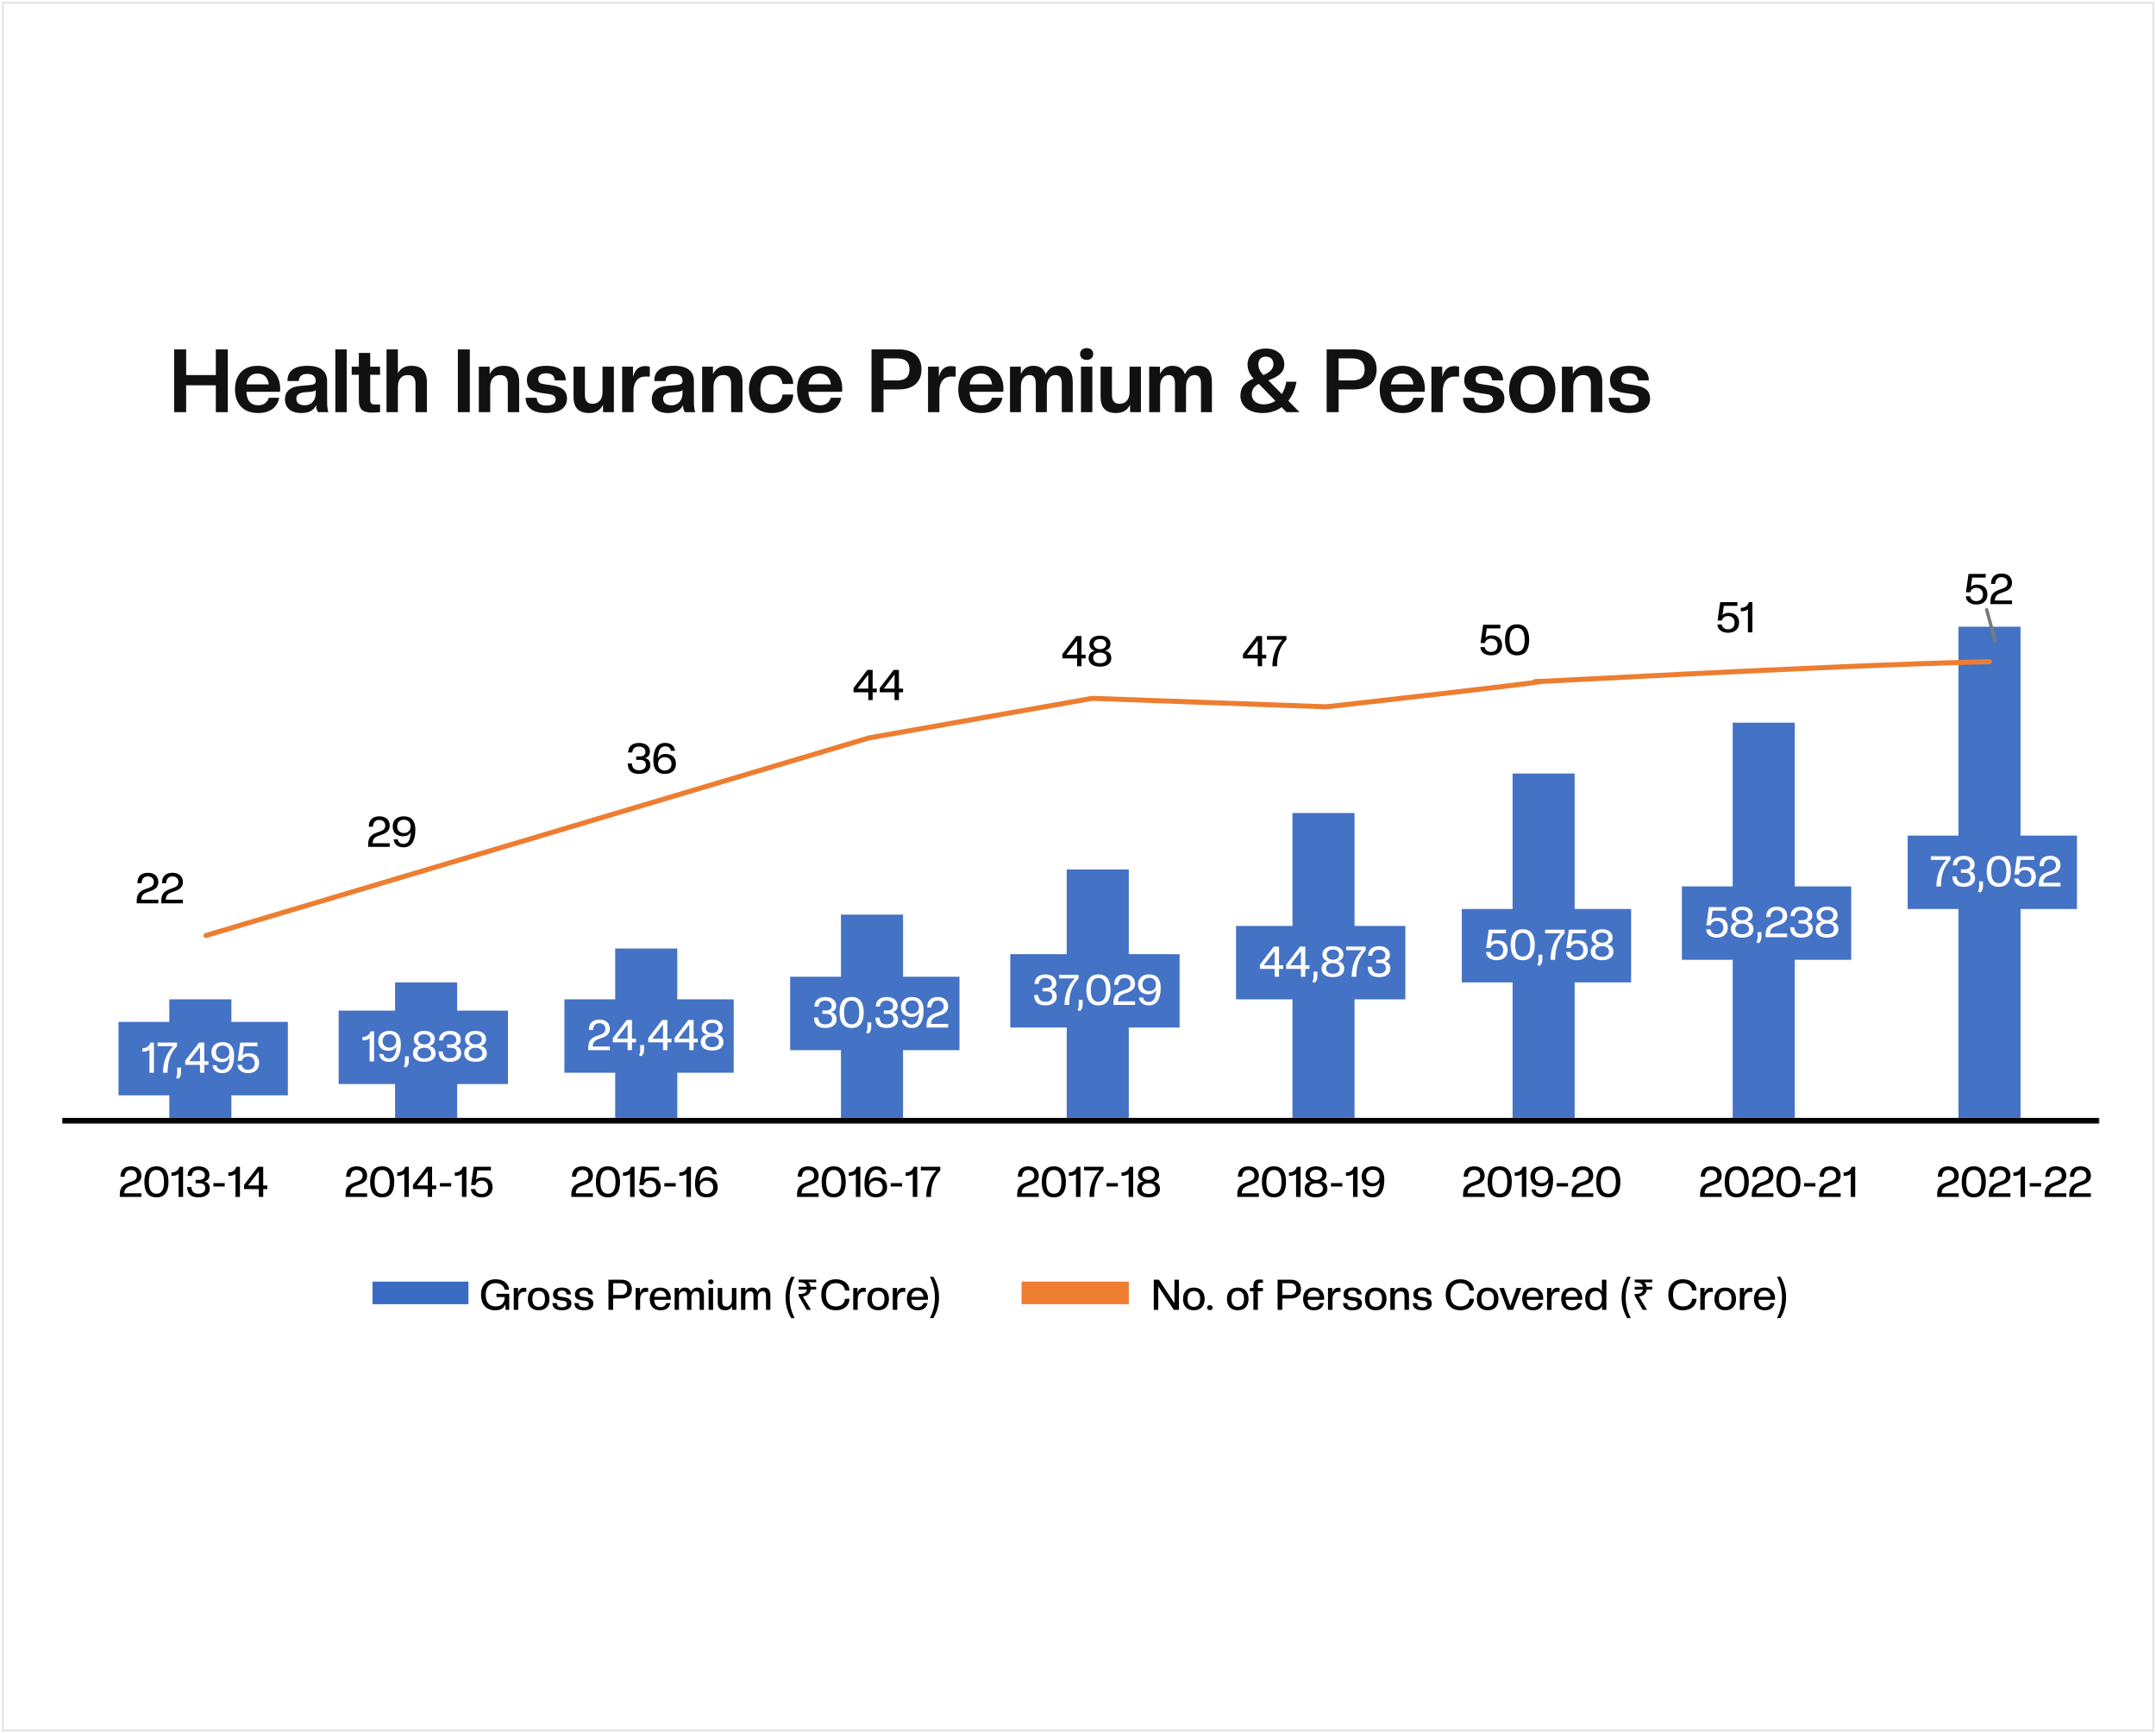 <svg width="1284" height="1032" viewBox="0 0 1284 1032" fill="none" xmlns="http://www.w3.org/2000/svg">
<g clip-path="url(#clip0_4466_1496)">
<path d="M1001.65 268.925H282.346V850.476H1001.65V268.925Z" fill="black" fill-opacity="0.7"/>
<path d="M1284 0H0V1032H1284V0Z" fill="white"/>
<path d="M1282.32 1.681H1.681V1030.32H1282.32V1.681Z" stroke="black" stroke-opacity="0.12"/>
<path d="M135.67 245.394H128.536V229.393H110.857V245.394H103.723V208.04H110.857V223.307H128.536V208.04H135.67V245.394ZM153.703 245.919C144.89 245.919 139.959 240.41 139.959 231.858C139.959 223.517 144.68 217.798 153.388 217.798C162.149 217.798 166.87 223.569 166.87 231.544C166.87 232.121 166.818 232.645 166.765 233.275H146.726C146.936 238.784 149.558 241.302 153.703 241.302C157.06 241.302 159.263 239.623 160.05 236.843H166.293C165.139 242.404 160.994 245.919 153.703 245.919ZM153.388 222.415C149.663 222.415 147.303 224.566 146.726 228.868H160.103C159.526 224.566 157.113 222.415 153.388 222.415ZM179.48 245.919C173.133 245.919 169.723 242.719 169.723 237.734C169.723 233.59 172.188 230.284 179.008 229.76L184.516 229.288C187.244 229.026 188.031 228.291 188.031 226.875C188.031 224.199 186.405 222.625 183.047 222.625C179.9 222.625 178.168 223.989 177.906 226.875H171.192C171.192 221.366 174.654 217.798 182.995 217.798C191.336 217.798 194.798 221.366 194.798 226.875V238.469C194.798 242.141 195.113 244.502 195.637 245.394H189.5C188.713 244.397 188.345 243.295 188.345 241.197C186.824 244.292 184.096 245.919 179.48 245.919ZM181.473 241.302C185.67 241.302 188.031 238.102 188.031 234.167V232.278C187.558 232.855 186.3 233.17 184.463 233.327L181.264 233.59C177.854 233.905 176.49 235.321 176.49 237.262C176.49 239.676 178.011 241.302 181.473 241.302ZM206.483 245.394H199.716V208.04H206.483V245.394ZM221.888 245.656C215.75 245.656 213.705 243.768 213.705 237.787V223.15H209.455V218.323H213.705V210.139H220.472V218.323H226.347V223.15H220.472V238.049C220.472 240.148 221.364 240.882 223.514 240.882L226.347 240.83V245.394C225.246 245.499 223.095 245.656 221.888 245.656ZM254.223 245.394H247.456V228.815C247.456 225.143 246.145 223.307 242.84 223.307C239.273 223.307 236.965 225.878 236.965 230.285V245.394H230.197V208.04H236.965V222.205C238.433 219.582 240.847 217.798 244.938 217.798C251.128 217.798 254.223 220.946 254.223 227.504V245.394ZM279.811 245.394H272.676V208.04H279.811V245.394ZM309.192 245.394H302.425V228.815C302.425 225.143 301.114 223.307 297.809 223.307C294.241 223.307 291.933 225.878 291.933 230.285V245.394H285.166V218.323H291.619V222.73C293.087 219.844 295.501 217.798 299.907 217.798C306.097 217.798 309.192 220.946 309.192 227.504V245.394ZM325.337 245.919C316.629 245.919 313.061 242.194 313.061 236.843H319.619C319.933 239.728 321.245 241.459 325.442 241.459C329.481 241.459 330.897 239.781 330.897 237.787C330.897 235.951 329.428 235.006 327.12 234.639L322.451 233.957C316.209 233.065 313.796 230.967 313.796 226.35C313.796 221.523 317.101 217.798 325.337 217.798C333.625 217.798 336.929 221.523 336.929 226.455H330.373C330.11 224.199 329.271 222.258 325.284 222.258C321.874 222.258 320.563 223.674 320.563 225.825C320.563 227.609 321.612 228.396 323.553 228.658L328.169 229.34C334.15 230.18 337.665 232.173 337.665 237.367C337.665 242.194 334.097 245.919 325.337 245.919ZM350.801 245.919C344.613 245.919 341.571 242.771 341.571 236.213V218.323H348.337V234.901C348.337 238.574 349.648 240.41 352.952 240.41C356.518 240.41 358.828 237.839 358.828 233.432V218.323H365.594V245.394H359.144V240.987C357.675 243.873 355.261 245.919 350.801 245.919ZM377.281 245.394H370.515V218.323H376.965V224.356C378.383 219.582 380.743 217.956 384.521 217.956C385.254 217.956 386.356 218.166 386.985 218.323V224.252L384.205 224.199C380.061 224.199 377.281 227.294 377.281 232.803V245.394ZM397.919 245.919C391.573 245.919 388.165 242.719 388.165 237.734C388.165 233.59 390.628 230.284 397.448 229.76L402.958 229.288C405.684 229.026 406.47 228.291 406.47 226.875C406.47 224.199 404.843 222.625 401.489 222.625C398.339 222.625 396.608 223.989 396.346 226.875H389.634C389.634 221.366 393.096 217.798 401.435 217.798C409.778 217.798 413.24 221.366 413.24 226.875V238.469C413.24 242.141 413.552 244.502 414.077 245.394H407.939C407.152 244.397 406.786 243.295 406.786 241.197C405.263 244.292 402.537 245.919 397.919 245.919ZM399.912 241.302C404.11 241.302 406.47 238.102 406.47 234.167V232.278C405.999 232.855 404.739 233.17 402.904 233.327L399.704 233.59C396.296 233.905 394.931 235.321 394.931 237.262C394.931 239.676 396.45 241.302 399.912 241.302ZM442.183 245.394H435.414V228.815C435.414 225.143 434.103 223.307 430.799 223.307C427.233 223.307 424.923 225.878 424.923 230.285V245.394H418.157V218.323H424.607V222.73C426.076 219.844 428.49 217.798 432.896 217.798C439.088 217.798 442.183 220.946 442.183 227.504V245.394ZM459.638 245.919C450.983 245.919 446.052 240.41 446.052 231.858C446.052 223.359 450.983 217.798 459.638 217.798C468.398 217.798 472.384 223.307 472.384 228.606H466.038C465.568 225.406 463.729 222.94 459.638 222.94C455.336 222.94 452.818 225.878 452.818 231.858C452.818 237.839 455.336 240.777 459.638 240.777C463.205 240.777 465.514 238.941 466.038 234.901H472.384C472.384 240.725 468.085 245.919 459.638 245.919ZM488.434 245.919C479.621 245.919 474.69 240.41 474.69 231.858C474.69 223.517 479.409 217.798 488.118 217.798C496.878 217.798 501.6 223.569 501.6 231.544C501.6 232.121 501.547 232.645 501.496 233.275H481.456C481.665 238.784 484.29 241.302 488.434 241.302C491.789 241.302 493.994 239.623 494.78 236.843H501.022C499.869 242.404 495.725 245.919 488.434 245.919ZM488.118 222.415C484.394 222.415 482.034 224.566 481.456 228.868H494.834C494.256 224.566 491.843 222.415 488.118 222.415ZM548.779 219.949C548.779 227.661 543.64 231.858 535.351 231.858H526.171V245.394H519.035V208.04H535.351C543.64 208.04 548.779 212.29 548.779 219.949ZM541.646 219.949C541.646 215.49 539.075 213.391 534.356 213.391H526.171V226.507H534.356C539.075 226.507 541.646 224.461 541.646 219.949ZM559.451 245.394H552.685V218.323H559.135V224.356C560.553 219.582 562.913 217.956 566.691 217.956C567.424 217.956 568.526 218.166 569.155 218.323V224.252L566.375 224.199C562.231 224.199 559.451 227.294 559.451 232.803V245.394ZM584.435 245.919C575.622 245.919 570.691 240.41 570.691 231.858C570.691 223.517 575.414 217.798 584.123 217.798C592.882 217.798 597.605 223.569 597.605 231.544C597.605 232.121 597.551 232.645 597.497 233.275H577.461C577.669 238.784 580.291 241.302 584.435 241.302C587.793 241.302 589.998 239.623 590.785 236.843H597.026C595.873 242.404 591.729 245.919 584.435 245.919ZM584.123 222.415C580.398 222.415 578.035 224.566 577.461 228.868H590.835C590.26 224.566 587.847 222.415 584.123 222.415ZM638.854 245.394H632.35V228.606C632.35 224.986 631.143 223.307 628.521 223.307C625.688 223.307 623.432 225.668 623.432 230.075V245.394H616.875V228.606C616.875 224.986 615.668 223.307 613.1 223.307C610.266 223.307 608.011 225.668 608.011 230.075V245.394H601.504V218.323H607.957V222.73C609.268 219.844 611.577 217.798 615.302 217.798C619.238 217.798 621.701 219.477 622.804 222.887C624.169 219.74 626.844 217.798 630.568 217.798C636.128 217.798 638.854 220.946 638.854 227.504V245.394ZM650.538 245.394H643.768V218.323H650.538V245.394ZM647.18 214.283C644.662 214.283 643.244 212.762 643.244 210.768C643.244 208.775 644.662 207.253 647.18 207.253C649.697 207.253 651.062 208.775 651.062 210.768C651.062 212.762 649.697 214.283 647.18 214.283ZM664.682 245.919C658.49 245.919 655.448 242.771 655.448 236.213V218.323H662.218V234.901C662.218 238.574 663.529 240.41 666.833 240.41C670.399 240.41 672.708 237.839 672.708 233.432V218.323H679.475V245.394H673.024V240.987C671.556 243.873 669.142 245.919 664.682 245.919ZM721.742 245.394H715.238V228.606C715.238 224.986 714.032 223.307 711.41 223.307C708.576 223.307 706.321 225.668 706.321 230.075V245.394H699.763V228.606C699.763 224.986 698.557 223.307 695.989 223.307C693.155 223.307 690.9 225.668 690.9 230.075V245.394H684.392V218.323H690.846V222.73C692.157 219.844 694.466 217.798 698.19 217.798C702.126 217.798 704.59 219.477 705.693 222.887C707.057 219.74 709.733 217.798 713.457 217.798C719.017 217.798 721.742 220.946 721.742 227.504V245.394ZM766.158 245.394L763.274 242.456C760.02 244.764 756.192 245.919 752.048 245.919C743.13 245.919 738.724 241.197 738.724 235.688C738.724 230.967 740.821 227.766 746.592 225.406C744.021 222.572 742.972 220.054 742.972 216.959C742.972 211.817 746.905 207.516 753.883 207.516C760.915 207.516 764.847 211.817 764.847 216.959C764.847 221.418 762.068 223.989 755.352 226.455L763.378 234.639C764.585 232.751 765.53 230.284 766.054 227.294H772.138C771.301 231.858 769.62 235.688 767.261 238.626L773.923 245.394H766.158ZM752.518 240.777C754.985 240.777 757.399 240.148 759.55 238.679L749.688 228.553C746.696 230.022 745.49 232.068 745.49 235.006C745.49 238.469 748.586 240.777 752.518 240.777ZM749.426 216.802C749.426 218.848 749.95 220.631 752.364 223.307C756.508 221.681 758.394 219.425 758.394 216.802C758.394 213.968 756.612 212.342 753.883 212.342C751.207 212.342 749.426 213.968 749.426 216.802ZM819.834 219.949C819.834 227.661 814.691 231.858 806.402 231.858H797.223V245.394H790.09V208.04H806.402C814.691 208.04 819.834 212.29 819.834 219.949ZM812.698 219.949C812.698 215.49 810.127 213.391 805.408 213.391H797.223V226.507H805.408C810.127 226.507 812.698 224.461 812.698 219.949ZM835.407 245.919C826.594 245.919 821.663 240.41 821.663 231.858C821.663 223.517 826.385 217.798 835.091 217.798C843.854 217.798 848.573 223.569 848.573 231.544C848.573 232.121 848.522 232.645 848.469 233.275H828.429C828.641 238.784 831.262 241.302 835.407 241.302C838.765 241.302 840.966 239.623 841.753 236.843H847.998C846.842 242.404 842.697 245.919 835.407 245.919ZM835.091 222.415C831.367 222.415 829.007 224.566 828.429 228.868H841.807C841.228 224.566 838.815 222.415 835.091 222.415ZM859.245 245.394H852.475V218.323H858.929V224.356C860.344 219.582 862.707 217.956 866.482 217.956C867.218 217.956 868.317 218.166 868.949 218.323V224.252L866.169 224.199C862.024 224.199 859.245 227.294 859.245 232.803V245.394ZM883.58 245.919C874.871 245.919 871.305 242.194 871.305 236.843H877.859C878.175 239.728 879.486 241.459 883.685 241.459C887.725 241.459 889.14 239.781 889.14 237.787C889.14 235.951 887.671 235.006 885.362 234.639L880.693 233.957C874.451 233.065 872.038 230.967 872.038 226.35C872.038 221.523 875.342 217.798 883.58 217.798C891.866 217.798 895.173 221.523 895.173 226.455H888.615C888.353 224.199 887.513 222.258 883.526 222.258C880.118 222.258 878.804 223.674 878.804 225.825C878.804 227.609 879.856 228.396 881.795 228.658L886.41 229.34C892.393 230.18 895.906 232.173 895.906 237.367C895.906 242.194 892.34 245.919 883.58 245.919ZM912.507 245.919C903.694 245.919 898.763 240.41 898.763 231.858C898.763 223.359 903.694 217.798 912.507 217.798C921.371 217.798 926.302 223.359 926.302 231.858C926.302 240.41 921.371 245.919 912.507 245.919ZM912.507 240.777C917.018 240.777 919.536 237.839 919.536 231.858C919.536 225.878 917.018 222.94 912.507 222.94C908.047 222.94 905.529 225.878 905.529 231.858C905.529 237.839 908.047 240.777 912.507 240.777ZM954.217 245.394H947.447V228.815C947.447 225.143 946.137 223.307 942.833 223.307C939.266 223.307 936.957 225.878 936.957 230.285V245.394H930.191V218.323H936.641V222.73C938.11 219.844 940.523 217.798 944.93 217.798C951.121 217.798 954.217 220.946 954.217 227.504V245.394ZM970.361 245.919C961.652 245.919 958.086 242.194 958.086 236.843H964.644C964.956 239.728 966.271 241.459 970.465 241.459C974.506 241.459 975.921 239.781 975.921 237.787C975.921 235.951 974.452 235.006 972.146 234.639L967.477 233.957C961.232 233.065 958.819 230.967 958.819 226.35C958.819 221.523 962.126 217.798 970.361 217.798C978.65 217.798 981.954 221.523 981.954 226.455H975.396C975.134 224.199 974.294 222.258 970.307 222.258C966.899 222.258 965.588 223.674 965.588 225.825C965.588 227.609 966.637 228.396 968.576 228.658L973.195 229.34C979.174 230.18 982.687 232.173 982.687 237.367C982.687 242.194 979.121 245.919 970.361 245.919Z" fill="#111111"/>
<path d="M94.288 537.85H81.427V536.563C81.427 532.731 82.738 530.788 86.293 529.477L88.916 528.519C90.909 527.813 91.614 526.676 91.614 525.14C91.614 523.046 90.177 521.809 88.059 521.809C85.689 521.809 84.528 523.147 84.276 525.846H81.83C81.83 521.836 83.974 519.641 88.059 519.641C92.043 519.641 94.288 521.836 94.288 525.191C94.288 527.739 92.775 529.403 90.102 530.361L87.327 531.369C85.134 532.176 84.15 533.487 84.1 535.682H94.288V537.85ZM108.921 537.85H96.061V536.563C96.061 532.731 97.372 530.788 100.928 529.477L103.55 528.519C105.542 527.813 106.249 526.676 106.249 525.14C106.249 523.046 104.811 521.809 102.693 521.809C100.322 521.809 99.162 523.147 98.91 525.846H96.464C96.464 521.836 98.608 519.641 102.693 519.641C106.677 519.641 108.921 521.836 108.921 525.191C108.921 527.739 107.409 529.403 104.735 530.361L101.962 531.369C99.768 532.176 98.784 533.487 98.734 535.682H108.921V537.85Z" fill="black"/>
<path d="M232.099 504.235H219.238V502.947C219.238 499.115 220.55 497.172 224.105 495.861L226.728 494.903C228.72 494.197 229.426 493.061 229.426 491.524C229.426 489.43 227.989 488.193 225.87 488.193C223.5 488.193 222.34 489.531 222.088 492.23H219.642C219.642 488.22 221.785 486.025 225.87 486.025C229.855 486.025 232.099 488.22 232.099 491.575C232.099 494.123 230.586 495.787 227.913 496.745L225.139 497.753C222.945 498.56 221.962 499.871 221.911 502.066H232.099V504.235ZM240.454 486.025C244.867 486.025 247.364 488.573 247.364 493.972C247.364 500.856 244.918 504.487 240.429 504.487C236.999 504.487 234.881 502.974 234.427 499.77H236.873C237.1 501.283 238.159 502.443 240.328 502.443C243.001 502.443 244.489 500.15 244.69 495.333C243.808 497.098 242.194 497.905 240.101 497.905C236.318 497.905 233.872 495.861 233.872 492.103C233.872 488.395 236.343 486.025 240.454 486.025ZM240.53 488.069C238.184 488.069 236.545 489.508 236.545 492.029C236.545 494.55 238.184 495.989 240.53 495.989C242.875 495.989 244.539 494.55 244.539 492.029C244.539 489.508 242.875 488.069 240.53 488.069Z" fill="black"/>
<path d="M380.588 460.786C376.528 460.786 373.856 459.096 373.856 454.581H376.303C376.555 457.532 378.017 458.618 380.588 458.618C383.21 458.618 384.649 457.28 384.649 455.364C384.649 453.371 383.462 452.413 381.143 452.413H378.874V450.372H380.891C383.086 450.372 384.397 449.539 384.397 447.646C384.397 445.807 382.908 444.493 380.565 444.493C378.067 444.493 376.78 445.757 376.555 448.026H374.108C374.108 444.52 376.427 442.325 380.588 442.325C384.497 442.325 387.069 444.369 387.069 447.394C387.069 449.663 385.859 450.927 384.071 451.33C386.06 451.835 387.321 453.045 387.321 455.717C387.321 458.793 384.649 460.786 380.588 460.786ZM395.99 460.786C391.576 460.786 389.082 458.265 389.082 452.867C389.082 445.982 391.502 442.325 395.99 442.325C399.421 442.325 401.563 443.837 402.016 447.041H399.573C399.321 445.528 398.285 444.369 396.117 444.369C393.445 444.369 391.956 446.688 391.754 451.505C392.635 449.713 394.225 448.907 396.343 448.907C400.1 448.907 402.571 450.977 402.571 454.732C402.571 458.44 400.1 460.786 395.99 460.786ZM395.889 458.743C398.235 458.743 399.899 457.307 399.899 454.783C399.899 452.262 398.235 450.826 395.889 450.826C393.546 450.826 391.906 452.262 391.906 454.783C391.906 457.307 393.546 458.743 395.889 458.743Z" fill="black"/>
<path d="M519.704 416.834H517.106V412.168H508.306V409.647L516.578 398.876H519.704V410H522.175V412.168H519.704V416.834ZM517.106 410V401.626L510.676 410H517.106ZM535.347 416.834H532.752V412.168H523.949V409.647L532.221 398.876H535.347V410H537.821V412.168H535.347V416.834ZM532.752 410V401.626L526.319 410H532.752Z" fill="black"/>
<path d="M644.071 396.664H641.472V391.999H632.673V389.477L640.945 378.707H644.071V389.83H646.541V391.999H644.071V396.664ZM641.472 389.83V381.457L635.042 389.83H641.472ZM655.075 396.917C650.914 396.917 648.316 395.051 648.316 391.898C648.316 389.326 649.677 387.938 652.124 387.46C650.131 386.98 648.82 385.618 648.82 383.4C648.82 380.371 651.24 378.455 655.075 378.455C658.907 378.455 661.327 380.371 661.327 383.4C661.327 385.618 659.993 386.98 658 387.46C660.447 387.938 661.831 389.326 661.831 391.898C661.831 395.051 659.237 396.917 655.075 396.917ZM655.075 394.873C657.623 394.873 659.159 393.74 659.159 391.723C659.159 389.703 657.623 388.543 655.075 388.543C652.504 388.543 651.038 389.703 651.038 391.723C651.038 393.74 652.504 394.873 655.075 394.873ZM655.075 386.502C657.321 386.502 658.783 385.366 658.783 383.501C658.783 381.635 657.321 380.499 655.075 380.499C652.83 380.499 651.368 381.635 651.368 383.501C651.368 385.366 652.83 386.502 655.075 386.502Z" fill="black"/>
<path d="M751.631 396.665H749.032V391.999H740.233V389.477L748.505 378.707H751.631V389.83H754.101V391.999H751.631V396.665ZM749.032 389.83V381.457L742.602 389.83H749.032ZM760.541 396.665H757.768C757.768 390.587 759.836 384.963 763.795 380.875H754.538V378.707H766.138V380.875C762.054 385.165 760.541 389.931 760.541 396.665Z" fill="black"/>
<path d="M887.987 390.193C883.674 390.193 881.658 387.672 881.658 385.275H884.229C884.431 386.563 885.466 388.15 887.987 388.15C890.283 388.15 891.872 386.738 891.872 384.217C891.872 381.695 890.283 380.233 887.987 380.233C885.668 380.233 884.632 381.618 884.306 382.879H881.758L883.271 371.984H893.536V374.152H885.439L884.659 379.729C885.54 378.667 886.928 378.314 888.316 378.314C892.074 378.314 894.545 380.357 894.545 384.139C894.545 387.874 892.074 390.193 887.987 390.193ZM903.499 390.193C898.454 390.193 896.309 386.687 896.309 380.963C896.309 375.238 898.454 371.732 903.499 371.732C908.541 371.732 910.685 375.238 910.685 380.963C910.685 386.687 908.541 390.193 903.499 390.193ZM903.499 388.025C906.396 388.025 908.013 385.907 908.013 380.963C908.013 376.021 906.396 373.9 903.499 373.9C900.598 373.9 898.985 376.021 898.985 380.963C898.985 385.907 900.598 388.025 903.499 388.025Z" fill="black"/>
<path d="M1029.16 376.747C1024.85 376.747 1022.83 374.226 1022.83 371.829H1025.4C1025.6 373.117 1026.64 374.703 1029.16 374.703C1031.46 374.703 1033.05 373.291 1033.05 370.77C1033.05 368.249 1031.46 366.787 1029.16 366.787C1026.84 366.787 1025.81 368.172 1025.48 369.432H1022.93L1024.44 358.538H1034.71V360.706H1026.61L1025.83 366.283C1026.71 365.22 1028.1 364.867 1029.49 364.867C1033.25 364.867 1035.72 366.911 1035.72 370.693C1035.72 374.428 1033.25 376.747 1029.16 376.747ZM1043.63 376.495H1040.96V362.726C1040.25 363.556 1038.43 363.936 1037.3 363.936H1036.72V361.943C1039.29 361.818 1040.81 360.783 1041.49 358.538H1043.63V376.495Z" fill="black"/>
<path d="M1177.05 359.939C1172.74 359.939 1170.73 357.418 1170.73 355.022H1173.3C1173.5 356.309 1174.53 357.896 1177.05 357.896C1179.35 357.896 1180.94 356.484 1180.94 353.963C1180.94 351.441 1179.35 349.979 1177.05 349.979C1174.74 349.979 1173.7 351.364 1173.37 352.625H1170.83L1172.34 341.73H1182.6V343.898H1174.51L1173.73 349.475C1174.61 348.413 1176 348.06 1177.38 348.06C1181.14 348.06 1183.61 350.104 1183.61 353.885C1183.61 357.62 1181.14 359.939 1177.05 359.939ZM1198.24 359.687H1185.38V358.4C1185.38 354.568 1186.69 352.625 1190.24 351.314L1192.87 350.356C1194.86 349.65 1195.57 348.514 1195.57 346.977C1195.57 344.883 1194.13 343.646 1192.01 343.646C1189.64 343.646 1188.48 344.984 1188.23 347.683H1185.78C1185.78 343.673 1187.93 341.478 1192.01 341.478C1196 341.478 1198.24 343.673 1198.24 347.028C1198.24 349.576 1196.72 351.24 1194.05 352.198L1191.28 353.206C1189.08 354.013 1188.1 355.324 1188.05 357.519H1198.24V359.687Z" fill="black"/>
<mask id="mask0_4466_1496" style="mask-type:luminance" maskUnits="userSpaceOnUse" x="36" y="332" width="1215" height="337">
<path d="M36.974 332.795H1250.39V668.951H36.974V332.795Z" fill="white"/>
</mask>
<g mask="url(#mask0_4466_1496)">
<path d="M1250.39 665.59H36.974V672.313H1250.39V665.59Z" fill="black"/>
</g>
<path d="M137.811 594.997H100.838V665.59H137.811V594.997Z" fill="#4472C4"/>
<path d="M70.586 608.443V652.143H171.424V608.443H70.586Z" fill="#4472C4"/>
<path d="M91.698 638.697H89.025V624.928C88.318 625.758 86.503 626.138 85.368 626.138H84.788V624.145C87.36 624.02 88.873 622.985 89.554 620.74H91.698V638.697ZM99.826 638.697H97.052C97.052 632.619 99.12 626.995 103.079 622.908H93.824V620.74H105.424V622.908C101.339 627.197 99.826 631.964 99.826 638.697ZM106.157 642.328L104.77 641.722C105.401 640.714 105.527 639.907 105.527 638.344V635.645H107.821V638.344C107.821 640.159 107.368 641.447 106.157 642.328ZM121.692 638.697H119.095V634.031H110.294V631.51L118.565 620.74H121.692V631.863H124.164V634.031H121.692V638.697ZM119.095 631.863V623.489L112.665 631.863H119.095ZM132.52 620.487C136.933 620.487 139.429 623.036 139.429 628.434C139.429 635.319 136.983 638.949 132.494 638.949C129.065 638.949 126.947 637.436 126.493 634.233H128.939C129.166 635.746 130.225 636.905 132.394 636.905C135.066 636.905 136.554 634.613 136.756 629.796C135.873 631.56 134.26 632.367 132.167 632.367C128.384 632.367 125.938 630.323 125.938 626.565C125.938 622.857 128.409 620.487 132.52 620.487ZM132.595 622.531C130.25 622.531 128.611 623.97 128.611 626.491C128.611 629.012 130.25 630.451 132.595 630.451C134.94 630.451 136.605 629.012 136.605 626.491C136.605 623.97 134.94 622.531 132.595 622.531ZM147.769 638.949C143.457 638.949 141.44 636.428 141.44 634.031H144.012C144.214 635.319 145.248 636.905 147.769 636.905C150.064 636.905 151.653 635.493 151.653 632.972C151.653 630.451 150.064 628.989 147.769 628.989C145.449 628.989 144.415 630.374 144.088 631.634H141.541L143.054 620.74H153.317V622.908H145.222L144.441 628.485C145.323 627.422 146.71 627.069 148.097 627.069C151.855 627.069 154.326 629.113 154.326 632.895C154.326 636.63 151.855 638.949 147.769 638.949Z" fill="white"/>
<path d="M272.262 584.912H235.288V665.59H272.262V584.912Z" fill="#4472C4"/>
<path d="M201.675 601.72V645.42H302.513V601.72H201.675Z" fill="#4472C4"/>
<path d="M222.786 631.974H220.114V618.205C219.407 619.035 217.592 619.415 216.457 619.415H215.877V617.422C218.449 617.297 219.962 616.262 220.643 614.017H222.786V631.974ZM231.823 613.764C236.236 613.764 238.732 616.313 238.732 621.711C238.732 628.596 236.286 632.226 231.798 632.226C228.368 632.226 226.25 630.713 225.796 627.51H228.242C228.469 629.023 229.528 630.182 231.697 630.182C234.37 630.182 235.857 627.89 236.059 623.073C235.177 624.837 233.563 625.644 231.47 625.644C227.687 625.644 225.241 623.6 225.241 619.842C225.241 616.134 227.712 613.764 231.823 613.764ZM231.899 615.808C229.553 615.808 227.914 617.247 227.914 619.768C227.914 622.289 229.553 623.728 231.899 623.728C234.244 623.728 235.908 622.289 235.908 619.768C235.908 617.247 234.244 615.808 231.899 615.808ZM241.802 635.605L240.415 634.999C241.045 633.991 241.172 633.184 241.172 631.621V628.922H243.466V631.621C243.466 633.436 243.013 634.724 241.802 635.605ZM252.697 632.226C248.536 632.226 245.939 630.36 245.939 627.207C245.939 624.636 247.301 623.247 249.747 622.77C247.755 622.289 246.443 620.928 246.443 618.709C246.443 615.681 248.864 613.764 252.697 613.764C256.53 613.764 258.951 615.681 258.951 618.709C258.951 620.928 257.615 622.289 255.623 622.77C258.069 623.247 259.456 624.636 259.456 627.207C259.456 630.36 256.858 632.226 252.697 632.226ZM252.697 630.182C255.244 630.182 256.783 629.049 256.783 627.033C256.783 625.012 255.244 623.852 252.697 623.852C250.125 623.852 248.662 625.012 248.662 627.033C248.662 629.049 250.125 630.182 252.697 630.182ZM252.697 621.812C254.942 621.812 256.404 620.676 256.404 618.81C256.404 616.944 254.942 615.808 252.697 615.808C250.453 615.808 248.99 616.944 248.99 618.81C248.99 620.676 250.453 621.812 252.697 621.812ZM267.946 632.226C263.886 632.226 261.213 630.535 261.213 626.021H263.659C263.912 628.972 265.374 630.058 267.946 630.058C270.569 630.058 272.006 628.72 272.006 626.804C272.006 624.811 270.821 623.852 268.501 623.852H266.232V621.812H268.249C270.443 621.812 271.754 620.978 271.754 619.086C271.754 617.247 270.267 615.933 267.921 615.933C265.425 615.933 264.139 617.197 263.912 619.466H261.465C261.465 615.96 263.785 613.764 267.946 613.764C271.855 613.764 274.427 615.808 274.427 618.834C274.427 621.103 273.217 622.367 271.427 622.77C273.419 623.274 274.68 624.484 274.68 627.157C274.68 630.233 272.006 632.226 267.946 632.226ZM283.197 632.226C279.036 632.226 276.439 630.36 276.439 627.207C276.439 624.636 277.8 623.247 280.246 622.77C278.254 622.289 276.943 620.928 276.943 618.709C276.943 615.681 279.364 613.764 283.197 613.764C287.03 613.764 289.451 615.681 289.451 618.709C289.451 620.928 288.114 622.289 286.122 622.77C288.568 623.247 289.955 624.636 289.955 627.207C289.955 630.36 287.358 632.226 283.197 632.226ZM283.197 630.182C285.744 630.182 287.282 629.049 287.282 627.033C287.282 625.012 285.744 623.852 283.197 623.852C280.625 623.852 279.162 625.012 279.162 627.033C279.162 629.049 280.625 630.182 283.197 630.182ZM283.197 621.812C285.441 621.812 286.904 620.676 286.904 618.81C286.904 616.944 285.441 615.808 283.197 615.808C280.952 615.808 279.49 616.944 279.49 618.81C279.49 620.676 280.952 621.812 283.197 621.812Z" fill="white"/>
<path d="M403.351 564.743H366.377V665.59H403.351V564.743Z" fill="#4472C4"/>
<path d="M336.126 594.997V638.697H436.963V594.997H336.126Z" fill="#4472C4"/>
<path d="M363.187 625.251H350.327V623.963C350.327 620.131 351.638 618.188 355.194 616.877L357.816 615.919C359.809 615.213 360.515 614.077 360.515 612.541C360.515 610.447 359.076 609.209 356.959 609.209C354.589 609.209 353.429 610.547 353.177 613.247H350.73C350.73 609.236 352.875 607.041 356.959 607.041C360.945 607.041 363.187 609.236 363.187 612.591C363.187 615.139 361.675 616.803 359.002 617.761L356.229 618.77C354.034 619.577 353.05 620.888 352.999 623.083H363.187V625.251ZM376.36 625.251H373.762V620.585H364.962V618.064L373.234 607.293H376.36V618.417H378.83V620.585H376.36V625.251ZM373.762 618.417V610.043L367.332 618.417H373.762ZM381.916 628.881L380.528 628.276C381.16 627.268 381.287 626.461 381.287 624.898V622.199H383.58V624.898C383.58 626.713 383.126 628.001 381.916 628.881ZM397.452 625.251H394.854V620.585H386.054V618.064L394.326 607.293H397.452V618.417H399.922V620.585H397.452V625.251ZM394.854 618.417V610.043L388.423 618.417H394.854ZM413.095 625.251H410.497V620.585H401.697V618.064L409.969 607.293H413.095V618.417H415.566V620.585H413.095V625.251ZM410.497 618.417V610.043L404.067 618.417H410.497ZM424.1 625.503C419.939 625.503 417.34 623.637 417.34 620.484C417.34 617.913 418.702 616.524 421.149 616.047C419.155 615.566 417.845 614.205 417.845 611.986C417.845 608.957 420.265 607.041 424.1 607.041C427.932 607.041 430.352 608.957 430.352 611.986C430.352 614.205 429.017 615.566 427.024 616.047C429.471 616.524 430.856 617.913 430.856 620.484C430.856 623.637 428.261 625.503 424.1 625.503ZM424.1 623.459C426.648 623.459 428.184 622.326 428.184 620.309C428.184 618.289 426.648 617.129 424.1 617.129C421.528 617.129 420.063 618.289 420.063 620.309C420.063 622.326 421.528 623.459 424.1 623.459ZM424.1 615.089C426.342 615.089 427.807 613.953 427.807 612.087C427.807 610.221 426.342 609.085 424.1 609.085C421.854 609.085 420.392 610.221 420.392 612.087C420.392 613.953 421.854 615.089 424.1 615.089Z" fill="white"/>
<path d="M537.801 544.573H500.827V665.59H537.801V544.573Z" fill="#4472C4"/>
<path d="M470.576 581.55V625.251H571.414V581.55H470.576Z" fill="#4472C4"/>
<path d="M491.51 612.057C487.449 612.057 484.777 610.366 484.777 605.851H487.224C487.476 608.803 488.938 609.888 491.51 609.888C494.132 609.888 495.57 608.551 495.57 606.635C495.57 604.641 494.384 603.683 492.064 603.683H489.796V601.643H491.812C494.007 601.643 495.318 600.809 495.318 598.916C495.318 597.078 493.829 595.763 491.486 595.763C488.989 595.763 487.701 597.027 487.476 599.296H485.029C485.029 595.79 487.349 593.595 491.51 593.595C495.419 593.595 497.99 595.639 497.99 598.664C497.99 600.933 496.78 602.197 494.992 602.601C496.982 603.105 498.242 604.315 498.242 606.987C498.242 610.063 495.57 612.057 491.51 612.057ZM507.19 612.057C502.145 612.057 500.004 608.551 500.004 602.826C500.004 597.101 502.145 593.595 507.19 593.595C512.232 593.595 514.376 597.101 514.376 602.826C514.376 608.551 512.232 612.057 507.19 612.057ZM507.19 609.888C510.091 609.888 511.704 607.771 511.704 602.826C511.704 597.884 510.091 595.763 507.19 595.763C504.289 595.763 502.676 597.884 502.676 602.826C502.676 607.771 504.289 609.888 507.19 609.888ZM517.203 615.435L515.818 614.83C516.447 613.822 516.575 613.015 516.575 611.452V608.752H518.867V611.452C518.867 613.267 518.413 614.554 517.203 615.435ZM528.074 612.057C524.013 612.057 521.341 610.366 521.341 605.851H523.788C524.04 608.803 525.502 609.888 528.074 609.888C530.695 609.888 532.134 608.551 532.134 606.635C532.134 604.641 530.947 603.683 528.628 603.683H526.359V601.643H528.376C530.571 601.643 531.882 600.809 531.882 598.916C531.882 597.078 530.393 595.763 528.05 595.763C525.553 595.763 524.265 597.027 524.04 599.296H521.593C521.593 595.79 523.912 593.595 528.074 593.595C531.983 593.595 534.554 595.639 534.554 598.664C534.554 600.933 533.344 602.197 531.552 602.601C533.546 603.105 534.806 604.315 534.806 606.987C534.806 610.063 532.134 612.057 528.074 612.057ZM543.149 593.595C547.562 593.595 550.056 596.143 550.056 601.542C550.056 608.426 547.613 612.057 543.122 612.057C539.693 612.057 537.576 610.544 537.122 607.34H539.566C539.794 608.853 540.853 610.013 543.021 610.013C545.693 610.013 547.182 607.72 547.384 602.903C546.503 604.668 544.887 605.475 542.796 605.475C539.011 605.475 536.567 603.431 536.567 599.673C536.567 595.965 539.038 593.595 543.149 593.595ZM543.223 595.639C540.877 595.639 539.24 597.078 539.24 599.599C539.24 602.12 540.877 603.559 543.223 603.559C545.569 603.559 547.233 602.12 547.233 599.599C547.233 597.078 545.569 595.639 543.223 595.639ZM564.678 611.805H551.814V610.517C551.814 606.685 553.128 604.742 556.681 603.431L559.306 602.473C561.296 601.767 562.002 600.631 562.002 599.094C562.002 597 560.567 595.763 558.449 595.763C556.076 595.763 554.917 597.101 554.664 599.8H552.217C552.217 595.79 554.362 593.595 558.449 593.595C562.432 593.595 564.678 595.79 564.678 599.145C564.678 601.693 563.165 603.357 560.49 604.315L557.716 605.324C555.522 606.13 554.54 607.441 554.49 609.636H564.678V611.805Z" fill="white"/>
<path d="M672.251 517.681H635.277V665.59H672.251V517.681Z" fill="#4472C4"/>
<path d="M601.665 568.104V611.805H702.503V568.104H601.665Z" fill="#4472C4"/>
<path d="M622.599 598.61C618.538 598.61 615.866 596.92 615.866 592.405H618.313C618.565 595.356 620.027 596.442 622.599 596.442C625.221 596.442 626.659 595.104 626.659 593.188C626.659 591.195 625.473 590.237 623.153 590.237H620.885V588.196H622.901C625.096 588.196 626.407 587.363 626.407 585.47C626.407 583.631 624.918 582.317 622.575 582.317C620.078 582.317 618.791 583.581 618.565 585.85H616.118C616.118 582.344 618.438 580.149 622.599 580.149C626.508 580.149 629.079 582.193 629.079 585.218C629.079 587.487 627.869 588.751 626.081 589.154C628.071 589.659 629.331 590.869 629.331 593.541C629.331 596.617 626.659 598.61 622.599 598.61ZM636.767 598.358H633.99C633.99 592.281 636.061 586.657 640.02 582.569H630.763V580.401H642.363V582.569C638.279 586.858 636.767 591.625 636.767 598.358ZM643.096 601.989L641.711 601.384C642.34 600.375 642.467 599.568 642.467 598.005V595.306H644.76V598.005C644.76 599.821 644.306 601.108 643.096 601.989ZM654.174 598.61C649.133 598.61 646.988 595.104 646.988 589.38C646.988 583.655 649.133 580.149 654.174 580.149C659.216 580.149 661.361 583.655 661.361 589.38C661.361 595.104 659.216 598.61 654.174 598.61ZM654.174 596.442C657.075 596.442 658.689 594.324 658.689 589.38C658.689 584.438 657.075 582.317 654.174 582.317C651.274 582.317 649.66 584.438 649.66 589.38C649.66 594.324 651.274 596.442 654.174 596.442ZM675.986 598.358H663.122V597.071C663.122 593.239 664.436 591.296 667.989 589.985L670.614 589.027C672.604 588.321 673.31 587.184 673.31 585.648C673.31 583.554 671.875 582.317 669.757 582.317C667.384 582.317 666.225 583.655 665.973 586.354H663.529C663.529 582.344 665.67 580.149 669.757 580.149C673.74 580.149 675.986 582.344 675.986 585.699C675.986 588.247 674.473 589.911 671.798 590.869L669.025 591.877C666.83 592.684 665.848 593.995 665.798 596.19H675.986V598.358ZM684.338 580.149C688.752 580.149 691.249 582.697 691.249 588.095C691.249 594.98 688.802 598.61 684.315 598.61C680.886 598.61 678.765 597.098 678.312 593.894H680.759C680.987 595.407 682.046 596.567 684.214 596.567C686.886 596.567 688.375 594.274 688.577 589.457C687.693 591.222 686.08 592.028 683.985 592.028C680.204 592.028 677.757 589.985 677.757 586.226C677.757 582.519 680.228 580.149 684.338 580.149ZM684.416 582.193C682.07 582.193 680.429 583.631 680.429 586.152C680.429 588.674 682.07 590.112 684.416 590.112C686.762 590.112 688.426 588.674 688.426 586.152C688.426 583.631 686.762 582.193 684.416 582.193Z" fill="white"/>
<path d="M806.702 484.065H769.728V665.59H806.702V484.065Z" fill="#4472C4"/>
<path d="M736.115 551.297V594.997H836.953V551.297H736.115Z" fill="#4472C4"/>
<path d="M761.715 581.55H759.116V576.885H750.317V574.363L758.589 563.593H761.715V574.716H764.185V576.885H761.715V581.55ZM759.116 574.716V566.343L752.686 574.716H759.116ZM777.358 581.55H774.763V576.885H765.96V574.363L774.232 563.593H777.358V574.716H779.832V576.885H777.358V581.55ZM774.763 574.716V566.343L768.329 574.716H774.763ZM782.914 585.181L781.529 584.576C782.158 583.567 782.285 582.761 782.285 581.197V578.498H784.581V581.197C784.581 583.013 784.127 584.3 782.914 585.181ZM793.811 581.803C789.65 581.803 787.052 579.937 787.052 576.784C787.052 574.212 788.413 572.824 790.86 572.346C788.867 571.866 787.556 570.504 787.556 568.286C787.556 565.257 789.979 563.341 793.811 563.341C797.643 563.341 800.066 565.257 800.066 568.286C800.066 570.504 798.729 571.866 796.735 572.346C799.182 572.824 800.571 574.212 800.571 576.784C800.571 579.937 797.972 581.803 793.811 581.803ZM793.811 579.759C796.359 579.759 797.895 578.626 797.895 576.609C797.895 574.589 796.359 573.429 793.811 573.429C791.24 573.429 789.778 574.589 789.778 576.609C789.778 578.626 791.24 579.759 793.811 579.759ZM793.811 571.388C796.056 571.388 797.519 570.252 797.519 568.387C797.519 566.521 796.056 565.385 793.811 565.385C791.566 565.385 790.104 566.521 790.104 568.387C790.104 570.252 791.566 571.388 793.811 571.388ZM807.754 581.55H804.981C804.981 575.473 807.048 569.849 811.007 565.761H801.754V563.593H813.354V565.761C809.266 570.051 807.754 574.817 807.754 581.55ZM821.279 581.803C817.219 581.803 814.547 580.112 814.547 575.597H816.994C817.246 578.549 818.708 579.634 821.279 579.634C823.905 579.634 825.34 578.296 825.34 576.38C825.34 574.387 824.157 573.429 821.834 573.429H819.565V571.388H821.582C823.777 571.388 825.088 570.555 825.088 568.662C825.088 566.823 823.602 565.509 821.256 565.509C818.758 565.509 817.474 566.773 817.246 569.042H814.799C814.799 565.536 817.118 563.341 821.279 563.341C825.189 563.341 827.76 565.385 827.76 568.41C827.76 570.679 826.55 571.943 824.762 572.346C826.751 572.851 828.015 574.061 828.015 576.733C828.015 579.809 825.34 581.803 821.279 581.803Z" fill="white"/>
<path d="M937.791 460.534H900.817V665.59H937.791V460.534Z" fill="#4472C4"/>
<path d="M870.565 541.212V584.912H971.403V541.212H870.565Z" fill="#4472C4"/>
<path d="M891.348 571.718C887.036 571.718 885.019 569.197 885.019 566.8H887.59C887.792 568.087 888.827 569.674 891.348 569.674C893.644 569.674 895.234 568.262 895.234 565.741C895.234 563.22 893.644 561.758 891.348 561.758C889.029 561.758 887.994 563.142 887.668 564.403H885.12L886.632 553.508H896.898V555.676H888.8L888.02 561.253C888.901 560.191 890.289 559.838 891.678 559.838C895.435 559.838 897.906 561.882 897.906 565.664C897.906 569.398 895.435 571.718 891.348 571.718ZM906.86 571.718C901.815 571.718 899.671 568.212 899.671 562.487C899.671 556.762 901.815 553.256 906.86 553.256C911.902 553.256 914.047 556.762 914.047 562.487C914.047 568.212 911.902 571.718 906.86 571.718ZM906.86 569.55C909.758 569.55 911.374 567.432 911.374 562.487C911.374 557.545 909.758 555.424 906.86 555.424C903.96 555.424 902.346 557.545 902.346 562.487C902.346 567.432 903.96 569.55 906.86 569.55ZM916.873 575.096L915.485 574.491C916.117 573.483 916.242 572.676 916.242 571.113V568.413H918.537V571.113C918.537 572.928 918.084 574.215 916.873 575.096ZM926.191 571.466H923.418C923.418 565.388 925.485 559.764 929.445 555.676H920.191V553.508H931.791V555.676C927.703 559.966 926.191 564.733 926.191 571.466ZM939.048 571.718C934.739 571.718 932.718 569.197 932.718 566.8H935.293C935.495 568.087 936.527 569.674 939.048 569.674C941.343 569.674 942.933 568.262 942.933 565.741C942.933 563.22 941.343 561.758 939.048 561.758C936.728 561.758 935.696 563.142 935.367 564.403H932.819L934.335 553.508H944.597V555.676H936.503L935.72 561.253C936.604 560.191 937.989 559.838 939.377 559.838C943.135 559.838 945.606 561.882 945.606 565.664C945.606 569.398 943.135 571.718 939.048 571.718ZM954.13 571.718C949.968 571.718 947.374 569.852 947.374 566.699C947.374 564.127 948.735 562.739 951.182 562.262C949.189 561.781 947.878 560.42 947.878 558.201C947.878 555.172 950.298 553.256 954.13 553.256C957.965 553.256 960.385 555.172 960.385 558.201C960.385 560.42 959.047 561.781 957.057 562.262C959.501 562.739 960.889 564.127 960.889 566.699C960.889 569.852 958.291 571.718 954.13 571.718ZM954.13 569.674C956.677 569.674 958.217 568.541 958.217 566.524C958.217 564.504 956.677 563.344 954.13 563.344C951.558 563.344 950.096 564.504 950.096 566.524C950.096 568.541 951.558 569.674 954.13 569.674ZM954.13 561.304C956.375 561.304 957.837 560.168 957.837 558.302C957.837 556.436 956.375 555.3 954.13 555.3C951.888 555.3 950.422 556.436 950.422 558.302C950.422 560.168 951.888 561.304 954.13 561.304Z" fill="white"/>
<path d="M1068.88 430.28H1031.91V665.589H1068.88V430.28Z" fill="#4472C4"/>
<path d="M1001.65 527.765V571.466H1102.49V527.765H1001.65Z" fill="#4472C4"/>
<path d="M1022.44 558.272C1018.12 558.272 1016.11 555.75 1016.11 553.354H1018.68C1018.88 554.641 1019.92 556.228 1022.44 556.228C1024.73 556.228 1026.32 554.816 1026.32 552.295C1026.32 549.774 1024.73 548.311 1022.44 548.311C1020.12 548.311 1019.08 549.696 1018.76 550.957H1016.21L1017.72 540.062H1027.99V542.23H1019.89L1019.11 547.807C1019.99 546.745 1021.38 546.392 1022.77 546.392C1026.52 546.392 1028.99 548.436 1028.99 552.217C1028.99 555.952 1026.52 558.272 1022.44 558.272ZM1037.52 558.272C1033.36 558.272 1030.76 556.406 1030.76 553.253C1030.76 550.681 1032.12 549.293 1034.57 548.816C1032.58 548.335 1031.26 546.973 1031.26 544.755C1031.26 541.726 1033.69 539.81 1037.52 539.81C1041.35 539.81 1043.77 541.726 1043.77 544.755C1043.77 546.973 1042.44 548.335 1040.44 548.816C1042.89 549.293 1044.28 550.681 1044.28 553.253C1044.28 556.406 1041.68 558.272 1037.52 558.272ZM1037.52 556.228C1040.07 556.228 1041.6 555.095 1041.6 553.078C1041.6 551.058 1040.07 549.898 1037.52 549.898C1034.95 549.898 1033.49 551.058 1033.49 553.078C1033.49 555.095 1034.95 556.228 1037.52 556.228ZM1037.52 547.858C1039.76 547.858 1041.23 546.721 1041.23 544.856C1041.23 542.99 1039.76 541.854 1037.52 541.854C1035.27 541.854 1033.81 542.99 1033.81 544.856C1033.81 546.721 1035.27 547.858 1037.52 547.858ZM1047.35 561.65L1045.96 561.045C1046.59 560.036 1046.72 559.23 1046.72 557.667V554.967H1049.01V557.667C1049.01 559.482 1048.56 560.769 1047.35 561.65ZM1064.35 558.02H1051.49V556.732C1051.49 552.9 1052.8 550.957 1056.35 549.646L1058.97 548.688C1060.96 547.982 1061.67 546.846 1061.67 545.309C1061.67 543.215 1060.23 541.978 1058.12 541.978C1055.74 541.978 1054.58 543.316 1054.33 546.015H1051.89C1051.89 542.005 1054.03 539.81 1058.12 539.81C1062.1 539.81 1064.35 542.005 1064.35 545.36C1064.35 547.908 1062.83 549.572 1060.16 550.53L1057.38 551.538C1055.19 552.345 1054.21 553.656 1054.16 555.851H1064.35V558.02ZM1072.85 558.272C1068.79 558.272 1066.12 556.581 1066.12 552.066H1068.56C1068.82 555.018 1070.28 556.103 1072.85 556.103C1075.47 556.103 1076.91 554.766 1076.91 552.849C1076.91 550.856 1075.73 549.898 1073.41 549.898H1071.13V547.858H1073.15C1075.35 547.858 1076.66 547.024 1076.66 545.131C1076.66 543.293 1075.17 541.978 1072.83 541.978C1070.33 541.978 1069.04 543.242 1068.82 545.511H1066.37C1066.37 542.005 1068.69 539.81 1072.85 539.81C1076.76 539.81 1079.33 541.854 1079.33 544.879C1079.33 547.148 1078.12 548.412 1076.33 548.816C1078.32 549.32 1079.59 550.53 1079.59 553.202C1079.59 556.278 1076.91 558.272 1072.85 558.272ZM1088.1 558.272C1083.94 558.272 1081.34 556.406 1081.34 553.253C1081.34 550.681 1082.7 549.293 1085.15 548.816C1083.16 548.335 1081.85 546.973 1081.85 544.755C1081.85 541.726 1084.27 539.81 1088.1 539.81C1091.93 539.81 1094.35 541.726 1094.35 544.755C1094.35 546.973 1093.02 548.335 1091.03 548.816C1093.47 549.293 1094.86 550.681 1094.86 553.253C1094.86 556.406 1092.26 558.272 1088.1 558.272ZM1088.1 556.228C1090.65 556.228 1092.19 555.095 1092.19 553.078C1092.19 551.058 1090.65 549.898 1088.1 549.898C1085.53 549.898 1084.07 551.058 1084.07 553.078C1084.07 555.095 1085.53 556.228 1088.1 556.228ZM1088.1 547.858C1090.34 547.858 1091.81 546.721 1091.81 544.856C1091.81 542.99 1090.34 541.854 1088.1 541.854C1085.86 541.854 1084.4 542.99 1084.4 544.856C1084.4 546.721 1085.86 547.858 1088.1 547.858Z" fill="white"/>
<path d="M1203.33 373.134H1166.36V665.59H1203.33V373.134Z" fill="#4472C4"/>
<path d="M1136.1 497.511V541.212H1236.94V497.511H1136.1Z" fill="#4472C4"/>
<path d="M1155.98 527.766H1153.21C1153.21 521.688 1155.27 516.064 1159.23 511.976H1149.98V509.808H1161.58V511.976C1157.49 516.266 1155.98 521.032 1155.98 527.766ZM1169.51 528.018C1165.45 528.018 1162.77 526.327 1162.77 521.812H1165.22C1165.47 524.764 1166.93 525.849 1169.51 525.849C1172.13 525.849 1173.57 524.512 1173.57 522.595C1173.57 520.602 1172.38 519.644 1170.06 519.644H1167.79V517.604H1169.81C1172 517.604 1173.31 516.77 1173.31 514.877C1173.31 513.039 1171.82 511.724 1169.48 511.724C1166.98 511.724 1165.7 512.988 1165.47 515.257H1163.03C1163.03 511.751 1165.34 509.556 1169.51 509.556C1173.41 509.556 1175.99 511.6 1175.99 514.625C1175.99 516.894 1174.78 518.158 1172.99 518.562C1174.98 519.066 1176.24 520.276 1176.24 522.948C1176.24 526.024 1173.57 528.018 1169.51 528.018ZM1179.31 531.396L1177.92 530.791C1178.55 529.782 1178.68 528.976 1178.68 527.413V524.713H1180.97V527.413C1180.97 529.228 1180.52 530.515 1179.31 531.396ZM1190.39 528.018C1185.34 528.018 1183.2 524.512 1183.2 518.787C1183.2 513.062 1185.34 509.556 1190.39 509.556C1195.43 509.556 1197.58 513.062 1197.58 518.787C1197.58 524.512 1195.43 528.018 1190.39 528.018ZM1190.39 525.849C1193.29 525.849 1194.9 523.732 1194.9 518.787C1194.9 513.845 1193.29 511.724 1190.39 511.724C1187.49 511.724 1185.87 513.845 1185.87 518.787C1185.87 523.732 1187.49 525.849 1190.39 525.849ZM1205.92 528.018C1201.61 528.018 1199.59 525.496 1199.59 523.1H1202.16C1202.36 524.387 1203.4 525.974 1205.92 525.974C1208.21 525.974 1209.8 524.562 1209.8 522.041C1209.8 519.52 1208.21 518.057 1205.92 518.057C1203.6 518.057 1202.56 519.442 1202.24 520.703H1199.69L1201.2 509.808H1211.47V511.976H1203.37L1202.59 517.553C1203.47 516.491 1204.86 516.138 1206.25 516.138C1210 516.138 1212.48 518.182 1212.48 521.963C1212.48 525.698 1210 528.018 1205.92 528.018ZM1227.1 527.766H1214.24V526.478C1214.24 522.646 1215.55 520.703 1219.11 519.392L1221.73 518.434C1223.72 517.728 1224.43 516.592 1224.43 515.055C1224.43 512.961 1222.99 511.724 1220.87 511.724C1218.5 511.724 1217.34 513.062 1217.09 515.761H1214.64C1214.64 511.751 1216.79 509.556 1220.87 509.556C1224.86 509.556 1227.1 511.751 1227.1 515.106C1227.1 517.654 1225.59 519.318 1222.92 520.276L1220.14 521.284C1217.95 522.091 1216.97 523.402 1216.92 525.597H1227.1V527.766Z" fill="white"/>
<path d="M84.204 712.652H71.343V711.364C71.343 707.532 72.654 705.589 76.21 704.278L78.833 703.32C80.825 702.614 81.531 701.478 81.531 699.941C81.531 697.847 80.093 696.61 77.975 696.61C75.605 696.61 74.445 697.948 74.192 700.647H71.746C71.746 696.637 73.89 694.442 77.975 694.442C81.96 694.442 84.204 696.637 84.204 699.992C84.204 702.54 82.691 704.204 80.018 705.162L77.244 706.17C75.05 706.977 74.066 708.288 74.016 710.483H84.204V712.652ZM93.164 712.904C88.12 712.904 85.977 709.397 85.977 703.673C85.977 697.948 88.12 694.442 93.164 694.442C98.207 694.442 100.351 697.948 100.351 703.673C100.351 709.397 98.207 712.904 93.164 712.904ZM93.164 710.735C96.064 710.735 97.678 708.618 97.678 703.673C97.678 698.731 96.064 696.61 93.164 696.61C90.264 696.61 88.65 698.731 88.65 703.673C88.65 708.618 90.264 710.735 93.164 710.735ZM109.023 712.652H106.35V698.883C105.644 699.713 103.828 700.093 102.693 700.093H102.113V698.099C104.685 697.975 106.199 696.94 106.879 694.694H109.023V712.652ZM118.21 712.904C114.15 712.904 111.477 711.213 111.477 706.698H113.923C114.176 709.65 115.638 710.735 118.21 710.735C120.833 710.735 122.27 709.398 122.27 707.481C122.27 705.488 121.085 704.53 118.765 704.53H116.495V702.49H118.513C120.707 702.49 122.018 701.656 122.018 699.763C122.018 697.925 120.53 696.61 118.185 696.61C115.688 696.61 114.402 697.874 114.176 700.143H111.73C111.73 696.637 114.049 694.442 118.21 694.442C122.119 694.442 124.691 696.486 124.691 699.511C124.691 701.78 123.481 703.044 121.69 703.448C123.682 703.952 124.943 705.162 124.943 707.834C124.943 710.91 122.27 712.904 118.21 712.904ZM133.839 706.446H127.08V704.406H133.839V706.446ZM142.902 712.652H140.229V698.883C139.523 699.713 137.707 700.093 136.572 700.093H135.992V698.099C138.564 697.975 140.078 696.94 140.758 694.694H142.902V712.652ZM156.755 712.652H154.157V707.986H145.356V705.464L153.628 694.694H156.755V705.817H159.226V707.986H156.755V712.652ZM154.157 705.817V697.444L147.727 705.817H154.157Z" fill="black"/>
<path d="M218.654 712.652H205.793V711.364C205.793 707.532 207.104 705.589 210.66 704.278L213.283 703.32C215.275 702.614 215.981 701.478 215.981 699.941C215.981 697.847 214.544 696.61 212.425 696.61C210.055 696.61 208.895 697.948 208.643 700.647H206.197C206.197 696.637 208.34 694.442 212.425 694.442C216.41 694.442 218.654 696.637 218.654 699.992C218.654 702.54 217.141 704.204 214.468 705.162L211.694 706.17C209.5 706.977 208.517 708.288 208.466 710.483H218.654V712.652ZM227.614 712.904C222.571 712.904 220.427 709.397 220.427 703.673C220.427 697.948 222.571 694.442 227.614 694.442C232.658 694.442 234.801 697.948 234.801 703.673C234.801 709.397 232.658 712.904 227.614 712.904ZM227.614 710.735C230.514 710.735 232.128 708.618 232.128 703.673C232.128 698.731 230.514 696.61 227.614 696.61C224.714 696.61 223.1 698.731 223.1 703.673C223.1 708.618 224.714 710.735 227.614 710.735ZM243.473 712.652H240.8V698.883C240.094 699.713 238.278 700.093 237.143 700.093H236.563V698.099C239.136 697.975 240.649 696.94 241.329 694.694H243.473V712.652ZM257.326 712.652H254.728V707.986H245.927V705.464L254.199 694.694H257.326V705.817H259.797V707.986H257.326V712.652ZM254.728 705.817V697.444L248.298 705.817H254.728ZM268.708 706.446H261.949V704.406H268.708V706.446ZM277.771 712.652H275.098V698.883C274.392 699.713 272.576 700.093 271.441 700.093H270.861V698.099C273.433 697.975 274.946 696.94 275.627 694.694H277.771V712.652ZM286.807 712.904C282.495 712.904 280.477 710.382 280.477 707.986H283.05C283.251 709.273 284.285 710.86 286.807 710.86C289.102 710.86 290.69 709.448 290.69 706.927C290.69 704.406 289.102 702.943 286.807 702.943C284.487 702.943 283.453 704.328 283.125 705.589H280.578L282.091 694.694H292.355V696.862H284.26L283.478 702.439C284.361 701.377 285.748 701.024 287.135 701.024C290.892 701.024 293.363 703.068 293.363 706.849C293.363 710.584 290.892 712.904 286.807 712.904Z" fill="black"/>
<path d="M353.103 712.652H340.243V711.364C340.243 707.532 341.554 705.589 345.11 704.278L347.732 703.32C349.725 702.614 350.431 701.478 350.431 699.941C350.431 697.847 348.993 696.61 346.875 696.61C344.505 696.61 343.346 697.948 343.094 700.647H340.647C340.647 696.637 342.791 694.442 346.875 694.442C350.861 694.442 353.103 696.637 353.103 699.992C353.103 702.54 351.591 704.204 348.919 705.162L346.146 706.17C343.951 706.977 342.966 708.288 342.915 710.483H353.103V712.652ZM362.064 712.904C357.023 712.904 354.878 709.397 354.878 703.673C354.878 697.948 357.023 694.442 362.064 694.442C367.106 694.442 369.251 697.948 369.251 703.673C369.251 709.397 367.106 712.904 362.064 712.904ZM362.064 710.735C364.965 710.735 366.579 708.618 366.579 703.673C366.579 698.731 364.965 696.61 362.064 696.61C359.164 696.61 357.55 698.731 357.55 703.673C357.55 708.618 359.164 710.735 362.064 710.735ZM377.923 712.652H375.251V698.883C374.545 699.713 372.73 700.093 371.594 700.093H371.012V698.099C373.587 697.975 375.099 696.94 375.778 694.694H377.923V712.652ZM386.958 712.904C382.649 712.904 380.629 710.382 380.629 707.986H383.203C383.405 709.273 384.437 710.86 386.958 710.86C389.254 710.86 390.844 709.448 390.844 706.927C390.844 704.406 389.254 702.943 386.958 702.943C384.639 702.943 383.607 704.328 383.277 705.589H380.729L382.245 694.694H392.507V696.862H384.413L383.63 702.439C384.514 701.377 385.899 701.024 387.287 701.024C391.045 701.024 393.516 703.068 393.516 706.849C393.516 710.584 391.045 712.904 386.958 712.904ZM402.42 706.446H395.66V704.406H402.42V706.446ZM411.482 712.652H408.809V698.883C408.104 699.713 406.289 700.093 405.152 700.093H404.574V698.099C407.146 697.975 408.658 696.94 409.337 694.694H411.482V712.652ZM420.846 712.904C416.433 712.904 413.935 710.382 413.935 704.984C413.935 698.099 416.359 694.442 420.846 694.442C424.275 694.442 426.419 695.955 426.873 699.158H424.426C424.174 697.645 423.142 696.486 420.974 696.486C418.298 696.486 416.813 698.805 416.611 703.622C417.492 701.831 419.081 701.024 421.199 701.024C424.957 701.024 427.427 703.095 427.427 706.849C427.427 710.557 424.957 712.904 420.846 712.904ZM420.745 710.86C423.091 710.86 424.755 709.424 424.755 706.9C424.755 704.379 423.091 702.943 420.745 702.943C418.399 702.943 416.762 704.379 416.762 706.9C416.762 709.424 418.399 710.86 420.745 710.86Z" fill="black"/>
<path d="M487.554 712.652H474.693V711.364C474.693 707.532 476.004 705.589 479.561 704.278L482.182 703.32C484.176 702.614 484.881 701.478 484.881 699.941C484.881 697.847 483.443 696.61 481.325 696.61C478.956 696.61 477.796 697.948 477.544 700.647H475.097C475.097 696.637 477.241 694.442 481.325 694.442C485.312 694.442 487.554 696.637 487.554 699.992C487.554 702.54 486.041 704.204 483.369 705.162L480.596 706.17C478.401 706.977 477.416 708.288 477.366 710.483H487.554V712.652ZM496.515 712.904C491.473 712.904 489.328 709.397 489.328 703.673C489.328 697.948 491.473 694.442 496.515 694.442C501.557 694.442 503.701 697.948 503.701 703.673C503.701 709.397 501.557 712.904 496.515 712.904ZM496.515 710.735C499.415 710.735 501.029 708.618 501.029 703.673C501.029 698.731 499.415 696.61 496.515 696.61C493.614 696.61 492.001 698.731 492.001 703.673C492.001 708.618 493.614 710.735 496.515 710.735ZM512.373 712.652H509.701V698.883C508.995 699.713 507.18 700.093 506.044 700.093H505.462V698.099C508.037 697.975 509.55 696.94 510.229 694.694H512.373V712.652ZM521.738 712.904C517.324 712.904 514.827 710.382 514.827 704.984C514.827 698.099 517.25 694.442 521.738 694.442C525.166 694.442 527.311 695.955 527.764 699.158H525.317C525.065 697.645 524.033 696.486 521.865 696.486C519.19 696.486 517.704 698.805 517.502 703.622C518.383 701.831 519.973 701.024 522.091 701.024C525.848 701.024 528.319 703.095 528.319 706.849C528.319 710.557 525.848 712.904 521.738 712.904ZM521.637 710.86C523.983 710.86 525.647 709.424 525.647 706.9C525.647 704.379 523.983 702.943 521.637 702.943C519.291 702.943 517.654 704.379 517.654 706.9C517.654 709.424 519.291 710.86 521.637 710.86ZM537.213 706.446H530.457V704.406H537.213V706.446ZM546.278 712.652H543.606V698.883C542.897 699.713 541.082 700.093 539.949 700.093H539.367V698.099C541.939 697.975 543.451 696.94 544.134 694.694H546.278V712.652ZM554.406 712.652H551.633C551.633 706.574 553.7 700.95 557.659 696.862H548.402V694.694H560.006V696.862C555.918 701.152 554.406 705.918 554.406 712.652Z" fill="black"/>
<path d="M618.643 712.652H605.782V711.364C605.782 707.532 607.093 705.589 610.65 704.278L613.271 703.32C615.265 702.614 615.97 701.478 615.97 699.941C615.97 697.847 614.532 696.61 612.414 696.61C610.045 696.61 608.885 697.948 608.633 700.647H606.186C606.186 696.637 608.33 694.442 612.414 694.442C616.401 694.442 618.643 696.637 618.643 699.992C618.643 702.54 617.13 704.204 614.458 705.162L611.685 706.17C609.49 706.977 608.505 708.288 608.455 710.483H618.643V712.652ZM627.604 712.904C622.562 712.904 620.417 709.397 620.417 703.673C620.417 697.948 622.562 694.442 627.604 694.442C632.646 694.442 634.79 697.948 634.79 703.673C634.79 709.397 632.646 712.904 627.604 712.904ZM627.604 710.735C630.504 710.735 632.118 708.618 632.118 703.673C632.118 698.731 630.504 696.61 627.604 696.61C624.703 696.61 623.09 698.731 623.09 703.673C623.09 708.618 624.703 710.735 627.604 710.735ZM643.462 712.652H640.79V698.883C640.084 699.713 638.269 700.093 637.133 700.093H636.551V698.099C639.126 697.975 640.639 696.94 641.318 694.694H643.462V712.652ZM651.59 712.652H648.817C648.817 706.574 650.884 700.95 654.843 696.862H645.59V694.694H657.189V696.862C653.106 701.152 651.59 705.918 651.59 712.652ZM665.767 706.446H659.008V704.406H665.767V706.446ZM674.829 712.652H672.157V698.883C671.451 699.713 669.636 700.093 668.5 700.093H667.919V698.099C670.493 697.975 672.006 696.94 672.685 694.694H674.829V712.652ZM684.043 712.904C679.881 712.904 677.283 711.038 677.283 707.885C677.283 705.313 678.644 703.925 681.091 703.448C679.102 702.967 677.787 701.605 677.787 699.387C677.787 696.358 680.211 694.442 684.043 694.442C687.874 694.442 690.298 696.358 690.298 699.387C690.298 701.605 688.96 702.967 686.967 703.448C689.414 703.925 690.802 705.313 690.802 707.885C690.802 711.038 688.204 712.904 684.043 712.904ZM684.043 710.86C686.59 710.86 688.127 709.727 688.127 707.71C688.127 705.69 686.59 704.53 684.043 704.53C681.471 704.53 680.009 705.69 680.009 707.71C680.009 709.727 681.471 710.86 684.043 710.86ZM684.043 702.49C686.288 702.49 687.75 701.353 687.75 699.488C687.75 697.622 686.288 696.486 684.043 696.486C681.797 696.486 680.335 697.622 680.335 699.488C680.335 701.353 681.797 702.49 684.043 702.49Z" fill="black"/>
<path d="M749.732 712.652H736.871V711.364C736.871 707.532 738.182 705.589 741.739 704.278L744.36 703.32C746.354 702.614 747.059 701.478 747.059 699.941C747.059 697.847 745.621 696.61 743.503 696.61C741.134 696.61 739.974 697.948 739.722 700.647H737.275C737.275 696.637 739.419 694.442 743.503 694.442C747.49 694.442 749.732 696.637 749.732 699.992C749.732 702.54 748.219 704.204 745.547 705.162L742.774 706.17C740.579 706.977 739.594 708.288 739.544 710.483H749.732V712.652ZM758.693 712.904C753.651 712.904 751.506 709.397 751.506 703.673C751.506 697.948 753.651 694.442 758.693 694.442C763.735 694.442 765.879 697.948 765.879 703.673C765.879 709.397 763.735 712.904 758.693 712.904ZM758.693 710.735C761.593 710.735 763.207 708.618 763.207 703.673C763.207 698.731 761.593 696.61 758.693 696.61C755.792 696.61 754.179 698.731 754.179 703.673C754.179 708.618 755.792 710.735 758.693 710.735ZM774.551 712.652H771.879V698.883C771.173 699.713 769.358 700.093 768.222 700.093H767.64V698.099C770.215 697.975 771.728 696.94 772.407 694.694H774.551V712.652ZM783.764 712.904C779.603 712.904 777.005 711.038 777.005 707.885C777.005 705.313 778.366 703.925 780.813 703.448C778.823 702.967 777.509 701.605 777.509 699.387C777.509 696.358 779.932 694.442 783.764 694.442C787.596 694.442 790.02 696.358 790.02 699.387C790.02 701.605 788.682 702.967 786.689 703.448C789.136 703.925 790.524 705.313 790.524 707.885C790.524 711.038 787.926 712.904 783.764 712.904ZM783.764 710.86C786.312 710.86 787.848 709.727 787.848 707.71C787.848 705.69 786.312 704.53 783.764 704.53C781.193 704.53 779.731 705.69 779.731 707.71C779.731 709.727 781.193 710.86 783.764 710.86ZM783.764 702.49C786.01 702.49 787.472 701.353 787.472 699.488C787.472 697.622 786.01 696.486 783.764 696.486C781.519 696.486 780.057 697.622 780.057 699.488C780.057 701.353 781.519 702.49 783.764 702.49ZM799.418 706.446H792.658V704.406H799.418V706.446ZM808.48 712.652H805.807V698.883C805.102 699.713 803.286 700.093 802.15 700.093H801.569V698.099C804.144 697.975 805.656 696.94 806.335 694.694H808.48V712.652ZM817.515 694.442C821.928 694.442 824.425 696.99 824.425 702.389C824.425 709.273 821.978 712.904 817.491 712.904C814.063 712.904 811.942 711.391 811.488 708.187H813.935C814.164 709.7 815.222 710.86 817.39 710.86C820.063 710.86 821.552 708.567 821.753 703.75C820.869 705.515 819.256 706.322 817.162 706.322C813.38 706.322 810.933 704.278 810.933 700.52C810.933 696.812 813.407 694.442 817.515 694.442ZM817.592 696.486C815.246 696.486 813.609 697.925 813.609 700.446C813.609 702.967 815.246 704.406 817.592 704.406C819.938 704.406 821.602 702.967 821.602 700.446C821.602 697.925 819.938 696.486 817.592 696.486Z" fill="black"/>
<path d="M884.182 712.652H871.322V711.364C871.322 707.532 872.633 705.589 876.189 704.278L878.811 703.32C880.804 702.614 881.51 701.478 881.51 699.941C881.51 697.847 880.071 696.61 877.954 696.61C875.584 696.61 874.424 697.948 874.172 700.647H871.725C871.725 696.637 873.87 694.442 877.954 694.442C881.94 694.442 884.182 696.637 884.182 699.992C884.182 702.54 882.669 704.204 879.997 705.162L877.224 706.17C875.029 706.977 874.044 708.288 873.994 710.483H884.182V712.652ZM893.143 712.904C888.101 712.904 885.957 709.397 885.957 703.673C885.957 697.948 888.101 694.442 893.143 694.442C898.185 694.442 900.329 697.948 900.329 703.673C900.329 709.397 898.185 712.904 893.143 712.904ZM893.143 710.735C896.044 710.735 897.657 708.618 897.657 703.673C897.657 698.731 896.044 696.61 893.143 696.61C890.242 696.61 888.629 698.731 888.629 703.673C888.629 708.618 890.242 710.735 893.143 710.735ZM909.001 712.652H906.329V698.883C905.623 699.713 903.808 700.093 902.672 700.093H902.091V698.099C904.665 697.975 906.178 696.94 906.857 694.694H909.001V712.652ZM918.036 694.442C922.45 694.442 924.947 696.99 924.947 702.389C924.947 709.273 922.5 712.904 918.013 712.904C914.584 712.904 912.463 711.391 912.01 708.187H914.457C914.685 709.7 915.744 710.86 917.912 710.86C920.584 710.86 922.073 708.567 922.275 703.75C921.391 705.515 919.778 706.322 917.684 706.322C913.902 706.322 911.455 704.278 911.455 700.52C911.455 696.812 913.929 694.442 918.036 694.442ZM918.114 696.486C915.768 696.486 914.131 697.925 914.131 700.446C914.131 702.967 915.768 704.406 918.114 704.406C920.46 704.406 922.124 702.967 922.124 700.446C922.124 697.925 920.46 696.486 918.114 696.486ZM933.841 706.446H927.085V704.406H933.841V706.446ZM948.856 712.652H935.996V711.364C935.996 707.532 937.307 705.589 940.863 704.278L943.485 703.32C945.478 702.614 946.184 701.478 946.184 699.941C946.184 697.847 944.745 696.61 942.627 696.61C940.258 696.61 939.098 697.948 938.846 700.647H936.399C936.399 696.637 938.544 694.442 942.627 694.442C946.614 694.442 948.856 696.637 948.856 699.992C948.856 702.54 947.343 704.204 944.671 705.162L941.898 706.17C939.703 706.977 938.718 708.288 938.668 710.483H948.856V712.652ZM957.817 712.904C952.775 712.904 950.631 709.397 950.631 703.673C950.631 697.948 952.775 694.442 957.817 694.442C962.862 694.442 965.003 697.948 965.003 703.673C965.003 709.397 962.862 712.904 957.817 712.904ZM957.817 710.735C960.718 710.735 962.331 708.618 962.331 703.673C962.331 698.731 960.718 696.61 957.817 696.61C954.916 696.61 953.303 698.731 953.303 703.673C953.303 708.618 954.916 710.735 957.817 710.735Z" fill="black"/>
<path d="M1025.35 712.652H1012.49V711.364C1012.49 707.532 1013.81 705.589 1017.36 704.278L1019.98 703.32C1021.98 702.614 1022.68 701.478 1022.68 699.941C1022.68 697.847 1021.24 696.61 1019.13 696.61C1016.76 696.61 1015.6 697.948 1015.34 700.647H1012.9C1012.9 696.637 1015.04 694.442 1019.13 694.442C1023.11 694.442 1025.35 696.637 1025.35 699.992C1025.35 702.54 1023.84 704.204 1021.17 705.162L1018.4 706.17C1016.2 706.977 1015.22 708.288 1015.17 710.483H1025.35V712.652ZM1034.32 712.904C1029.27 712.904 1027.13 709.397 1027.13 703.673C1027.13 697.948 1029.27 694.442 1034.32 694.442C1039.36 694.442 1041.5 697.948 1041.5 703.673C1041.5 709.397 1039.36 712.904 1034.32 712.904ZM1034.32 710.735C1037.22 710.735 1038.83 708.618 1038.83 703.673C1038.83 698.731 1037.22 696.61 1034.32 696.61C1031.42 696.61 1029.8 698.731 1029.8 703.673C1029.8 708.618 1031.42 710.735 1034.32 710.735ZM1056.13 712.652H1043.26V711.364C1043.26 707.532 1044.58 705.589 1048.13 704.278L1050.76 703.32C1052.75 702.614 1053.45 701.478 1053.45 699.941C1053.45 697.847 1052.02 696.61 1049.9 696.61C1047.53 696.61 1046.37 697.948 1046.11 700.647H1043.67C1043.67 696.637 1045.81 694.442 1049.9 694.442C1053.88 694.442 1056.13 696.637 1056.13 699.992C1056.13 702.54 1054.61 704.204 1051.94 705.162L1049.17 706.17C1046.97 706.977 1045.99 708.288 1045.94 710.483H1056.13V712.652ZM1065.08 712.904C1060.04 712.904 1057.9 709.397 1057.9 703.673C1057.9 697.948 1060.04 694.442 1065.08 694.442C1070.13 694.442 1072.27 697.948 1072.27 703.673C1072.27 709.397 1070.13 712.904 1065.08 712.904ZM1065.08 710.735C1067.99 710.735 1069.6 708.618 1069.6 703.673C1069.6 698.731 1067.99 696.61 1065.08 696.61C1062.19 696.61 1060.57 698.731 1060.57 703.673C1060.57 708.618 1062.19 710.735 1065.08 710.735ZM1081.17 706.446H1074.41V704.406H1081.17V706.446ZM1096.19 712.652H1083.33V711.364C1083.33 707.532 1084.64 705.589 1088.19 704.278L1090.82 703.32C1092.81 702.614 1093.51 701.478 1093.51 699.941C1093.51 697.847 1092.08 696.61 1089.96 696.61C1087.59 696.61 1086.43 697.948 1086.18 700.647H1083.73C1083.73 696.637 1085.87 694.442 1089.96 694.442C1093.94 694.442 1096.19 696.637 1096.19 699.992C1096.19 702.54 1094.67 704.204 1092 705.162L1089.23 706.17C1087.03 706.977 1086.05 708.288 1086 710.483H1096.19V712.652ZM1104.87 712.652H1102.2V698.883C1101.49 699.713 1099.68 700.093 1098.54 700.093H1097.96V698.099C1100.53 697.975 1102.05 696.94 1102.72 694.694H1104.87V712.652Z" fill="black"/>
<path d="M1166.53 712.652H1153.67V711.364C1153.67 707.532 1154.98 705.589 1158.53 704.278L1161.16 703.32C1163.15 702.614 1163.86 701.478 1163.86 699.941C1163.86 697.847 1162.42 696.61 1160.3 696.61C1157.93 696.61 1156.77 697.948 1156.52 700.647H1154.07C1154.07 696.637 1156.22 694.442 1160.3 694.442C1164.29 694.442 1166.53 696.637 1166.53 699.992C1166.53 702.54 1165.01 704.204 1162.34 705.162L1159.57 706.17C1157.37 706.977 1156.39 708.288 1156.34 710.483H1166.53V712.652ZM1175.49 712.904C1170.45 712.904 1168.3 709.397 1168.3 703.673C1168.3 697.948 1170.45 694.442 1175.49 694.442C1180.53 694.442 1182.68 697.948 1182.68 703.673C1182.68 709.397 1180.53 712.904 1175.49 712.904ZM1175.49 710.735C1178.39 710.735 1180 708.618 1180 703.673C1180 698.731 1178.39 696.61 1175.49 696.61C1172.59 696.61 1170.97 698.731 1170.97 703.673C1170.97 708.618 1172.59 710.735 1175.49 710.735ZM1197.3 712.652H1184.44V711.364C1184.44 707.532 1185.75 705.589 1189.3 704.278L1191.93 703.32C1193.92 702.614 1194.62 701.478 1194.62 699.941C1194.62 697.847 1193.19 696.61 1191.07 696.61C1188.7 696.61 1187.54 697.948 1187.29 700.647H1184.84C1184.84 696.637 1186.98 694.442 1191.07 694.442C1195.05 694.442 1197.3 696.637 1197.3 699.992C1197.3 702.54 1195.79 704.204 1193.11 705.162L1190.34 706.17C1188.14 706.977 1187.16 708.288 1187.11 710.483H1197.3V712.652ZM1205.98 712.652H1203.31V698.883C1202.6 699.713 1200.79 700.093 1199.65 700.093H1199.07V698.099C1201.64 697.975 1203.16 696.94 1203.84 694.694H1205.98V712.652ZM1215.57 706.446H1208.82V704.406H1215.57V706.446ZM1230.59 712.652H1217.73V711.364C1217.73 707.532 1219.04 705.589 1222.59 704.278L1225.21 703.32C1227.21 702.614 1227.91 701.478 1227.91 699.941C1227.91 697.847 1226.48 696.61 1224.36 696.61C1221.99 696.61 1220.83 697.948 1220.58 700.647H1218.13C1218.13 696.637 1220.27 694.442 1224.36 694.442C1228.34 694.442 1230.59 696.637 1230.59 699.992C1230.59 702.54 1229.07 704.204 1226.4 705.162L1223.63 706.17C1221.43 706.977 1220.45 708.288 1220.4 710.483H1230.59V712.652ZM1245.22 712.652H1232.36V711.364C1232.36 707.532 1233.67 705.589 1237.23 704.278L1239.85 703.32C1241.84 702.614 1242.55 701.478 1242.55 699.941C1242.55 697.847 1241.11 696.61 1238.99 696.61C1236.62 696.61 1235.46 697.948 1235.21 700.647H1232.76C1232.76 696.637 1234.91 694.442 1238.99 694.442C1242.98 694.442 1245.22 696.637 1245.22 699.992C1245.22 702.54 1243.71 704.204 1241.04 705.162L1238.26 706.17C1236.07 706.977 1235.08 708.288 1235.03 710.483H1245.22V712.652Z" fill="black"/>
<g filter="url(#filter0_d_4466_1496)">
<path d="M122.686 552.977L517.634 435.323L650.403 411.792L789.895 416.834C789.895 416.834 939.471 400.026 915.942 401.707C892.414 403.388 1084.22 392.281 1184.84 389.941" stroke="#ED7D31" stroke-width="3" stroke-linecap="round"/>
</g>
<path d="M1188.2 381.537L1183.16 363.049" stroke="#797979" stroke-width="2" stroke-linecap="round"/>
<path d="M294.936 780.135C289.389 780.135 286.463 776.377 286.463 770.904C286.463 765.431 289.515 761.673 295.189 761.673C300.333 761.673 303.107 764.702 303.107 767.929H300.61C300.182 765.71 298.366 763.969 295.189 763.969C291.28 763.969 289.262 766.467 289.262 770.904C289.262 775.345 291.28 777.839 295.189 777.839C298.921 777.839 300.434 775.671 300.585 772.265H295.668V770.326H303.258V779.883H301.165L300.938 776.528C300.182 778.773 298.341 780.135 294.936 780.135ZM308.634 779.883H305.961V766.87H308.508V769.872C309.189 767.576 310.348 766.719 312.24 766.719C312.593 766.719 313.097 766.793 313.425 766.87V769.213L312.139 769.163C310.021 769.163 308.634 770.803 308.634 773.704V779.883ZM320.807 780.135C316.672 780.135 314.377 777.513 314.377 773.375C314.377 769.24 316.672 766.618 320.807 766.618C324.943 766.618 327.238 769.24 327.238 773.375C327.238 777.513 324.943 780.135 320.807 780.135ZM320.807 778.091C323.203 778.091 324.565 776.528 324.565 773.375C324.565 770.248 323.203 768.658 320.807 768.658C318.412 768.658 317.05 770.248 317.05 773.375C317.05 776.528 318.412 778.091 320.807 778.091ZM334.66 780.135C330.575 780.135 329.011 778.343 329.011 775.849H331.583C331.709 777.335 332.365 778.343 334.685 778.343C336.956 778.343 337.635 777.362 337.635 776.252C337.635 775.217 336.879 774.689 335.643 774.511L333.247 774.158C330.524 773.778 329.364 772.82 329.364 770.652C329.364 768.406 330.776 766.618 334.66 766.618C338.542 766.618 339.954 768.406 339.954 770.702H337.383C337.258 769.492 336.855 768.406 334.635 768.406C332.743 768.406 332.037 769.19 332.037 770.45C332.037 771.509 332.642 771.889 333.651 772.04L336.047 772.393C338.694 772.77 340.307 773.728 340.307 776.101C340.307 778.343 338.744 780.135 334.66 780.135ZM347.719 780.135C343.631 780.135 342.068 778.343 342.068 775.849H344.64C344.767 777.335 345.423 778.343 347.742 778.343C350.011 778.343 350.693 777.362 350.693 776.252C350.693 775.217 349.937 774.689 348.7 774.511L346.307 774.158C343.581 773.778 342.421 772.82 342.421 770.652C342.421 768.406 343.833 766.618 347.719 766.618C351.601 766.618 353.013 768.406 353.013 770.702H350.441C350.313 769.492 349.91 768.406 347.692 768.406C345.803 768.406 345.093 769.19 345.093 770.45C345.093 771.509 345.702 771.889 346.71 772.04L349.103 772.393C351.752 772.77 353.365 773.728 353.365 776.101C353.365 778.343 351.803 780.135 347.719 780.135ZM376.286 767.549C376.286 771.206 373.862 773.149 370.031 773.149H365.164V779.883H362.364V761.925H370.031C373.862 761.925 376.286 763.892 376.286 767.549ZM373.486 767.549C373.486 765.206 372.148 764.043 369.651 764.043H365.164V771.032H369.651C372.148 771.032 373.486 769.895 373.486 767.549ZM381.22 779.883H378.545V766.87H381.092V769.872C381.775 767.576 382.934 766.719 384.823 766.719C385.176 766.719 385.681 766.793 386.01 766.87V769.213L384.723 769.163C382.605 769.163 381.22 770.803 381.22 773.704V779.883ZM393.391 780.135C389.257 780.135 386.961 777.513 386.961 773.375C386.961 769.364 389.129 766.618 393.24 766.618C397.351 766.618 399.519 769.418 399.519 773.149C399.519 773.402 399.495 773.627 399.468 773.879H389.633C389.711 776.958 391.173 778.293 393.391 778.293C395.233 778.293 396.393 777.335 396.796 775.849H399.243C398.662 778.494 396.773 780.135 393.391 780.135ZM393.24 768.457C391.223 768.457 389.912 769.67 389.633 772.114H396.847C396.571 769.67 395.26 768.457 393.24 768.457ZM419.229 779.883H416.658V771.687C416.658 769.721 416.029 768.786 414.54 768.786C412.977 768.786 411.767 770.175 411.767 772.544V779.883H409.193V771.687C409.193 769.721 408.564 768.786 407.102 768.786C405.539 768.786 404.352 770.175 404.352 772.544V779.883H401.781V766.87H404.329V769.139C404.934 767.626 406.144 766.618 407.932 766.618C409.875 766.618 411.035 767.499 411.515 769.24C412.171 767.576 413.532 766.618 415.324 766.618C417.945 766.618 419.229 768.131 419.229 771.284V779.883ZM424.678 779.883H422.006V766.87H424.678V779.883ZM423.34 764.601C422.308 764.601 421.754 763.993 421.754 763.186C421.754 762.379 422.308 761.75 423.34 761.75C424.349 761.75 424.93 762.379 424.93 763.186C424.93 763.993 424.349 764.601 423.34 764.601ZM431.864 780.135C428.89 780.135 427.454 778.622 427.454 775.469V766.87H430.127V774.992C430.127 776.958 430.832 777.967 432.674 777.967C434.614 777.967 435.874 776.504 435.874 774.131V766.87H438.55V779.883H436.002V777.637C435.269 779.126 434.036 780.135 431.864 780.135ZM458.774 779.883H456.203V771.687C456.203 769.721 455.571 768.786 454.082 768.786C452.519 768.786 451.309 770.175 451.309 772.544V779.883H448.738V771.687C448.738 769.721 448.106 768.786 446.644 768.786C445.081 768.786 443.894 770.175 443.894 772.544V779.883H441.323V766.87H443.871V769.139C444.476 767.626 445.686 766.618 447.477 766.618C449.417 766.618 450.58 767.499 451.057 769.24C451.712 767.576 453.074 766.618 454.865 766.618C457.487 766.618 458.774 768.131 458.774 771.284V779.883ZM467.853 772.494C467.853 768.383 468.734 764.272 471.255 760.16H473.275C471.13 764.272 470.273 768.383 470.273 772.494C470.273 776.605 471.13 780.716 473.275 784.824H471.255C468.734 780.716 467.853 776.605 467.853 772.494ZM480.404 779.883L475.638 771.559V770.45H476.193C477.083 770.45 477.833 770.366 478.438 770.198C479.06 770.03 479.547 769.754 479.9 769.364C480.253 768.978 480.465 768.45 480.532 767.778H475.638V766.164H480.505C480.387 765.542 480.152 765.038 479.799 764.651C479.446 764.248 478.966 763.952 478.361 763.767C477.772 763.582 477.05 763.488 476.193 763.488H475.638V761.875H486.078V763.488H481.312C481.698 763.808 482.018 764.188 482.27 764.625C482.522 765.062 482.683 765.576 482.75 766.164H486.078V767.778H482.801C482.683 769.005 482.213 769.963 481.389 770.652C480.582 771.324 479.507 771.754 478.159 771.939L482.976 779.883H480.404ZM497.812 780.135C492.138 780.135 489.086 776.377 489.086 770.904C489.086 765.431 492.138 761.673 497.812 761.673C502.703 761.673 505.882 764.601 505.882 768.332H503.257C502.931 765.835 501.167 763.969 497.812 763.969C493.903 763.969 491.886 766.467 491.886 770.904C491.886 775.345 493.903 777.839 497.812 777.839C501.116 777.839 502.931 776.074 503.257 773.324H505.882C505.882 777.133 502.804 780.135 497.812 780.135ZM510.813 779.883H508.141V766.87H510.686V769.872C511.368 767.576 512.528 766.719 514.42 766.719C514.773 766.719 515.277 766.793 515.603 766.87V769.213L514.319 769.163C512.202 769.163 510.813 770.803 510.813 773.704V779.883ZM522.988 780.135C518.85 780.135 516.558 777.513 516.558 773.375C516.558 769.24 518.85 766.618 522.988 766.618C527.122 766.618 529.418 769.24 529.418 773.375C529.418 777.513 527.122 780.135 522.988 780.135ZM522.988 778.091C525.381 778.091 526.746 776.528 526.746 773.375C526.746 770.248 525.381 768.658 522.988 768.658C520.591 768.658 519.23 770.248 519.23 773.375C519.23 776.528 520.591 778.091 522.988 778.091ZM534.369 779.883H531.694V766.87H534.241V769.872C534.924 767.576 536.083 766.719 537.972 766.719C538.325 766.719 538.833 766.793 539.159 766.87V769.213L537.872 769.163C535.754 769.163 534.369 770.803 534.369 773.704V779.883ZM546.54 780.135C542.406 780.135 540.11 777.513 540.11 773.375C540.11 769.364 542.278 766.618 546.389 766.618C550.5 766.618 552.668 769.418 552.668 773.149C552.668 773.402 552.644 773.627 552.617 773.879H542.786C542.86 776.958 544.322 778.293 546.54 778.293C548.382 778.293 549.542 777.335 549.945 775.849H552.392C551.811 778.494 549.922 780.135 546.54 780.135ZM546.389 768.457C544.372 768.457 543.061 769.67 542.786 772.114H549.996C549.72 769.67 548.409 768.457 546.389 768.457ZM559.216 772.494C559.216 776.605 558.335 780.716 555.811 784.824H553.794C555.938 780.716 556.795 776.605 556.795 772.494C556.795 768.383 555.938 764.272 553.794 760.16H555.811C558.335 764.272 559.216 768.383 559.216 772.494Z" fill="black"/>
<path d="M278.984 763.075H221.843V776.521H278.984V763.075Z" fill="#396BC1"/>
<path d="M702.113 779.883H699.061L689.807 765.862V779.883H687.135V761.925H690.184L699.441 775.95V761.925H702.113V779.883ZM710.99 780.135C706.855 780.135 704.56 777.513 704.56 773.375C704.56 769.24 706.855 766.618 710.99 766.618C715.124 766.618 717.42 769.24 717.42 773.375C717.42 777.513 715.124 780.135 710.99 780.135ZM710.99 778.091C713.386 778.091 714.748 776.528 714.748 773.375C714.748 770.248 713.386 768.658 710.99 768.658C708.593 768.658 707.232 770.248 707.232 773.375C707.232 776.528 708.593 778.091 710.99 778.091ZM720.543 780.061C719.484 780.061 718.879 779.402 718.879 778.572C718.879 777.738 719.484 777.083 720.543 777.083C721.601 777.083 722.179 777.738 722.179 778.572C722.179 779.402 721.601 780.061 720.543 780.061ZM737.137 780.135C732.999 780.135 730.707 777.513 730.707 773.375C730.707 769.24 732.999 766.618 737.137 766.618C741.271 766.618 743.567 769.24 743.567 773.375C743.567 777.513 741.271 780.135 737.137 780.135ZM737.137 778.091C739.53 778.091 740.895 776.528 740.895 773.375C740.895 770.248 739.53 768.658 737.137 768.658C734.74 768.658 733.379 770.248 733.379 773.375C733.379 776.528 734.74 778.091 737.137 778.091ZM749.133 779.883H746.461V768.786H744.344V766.87H746.461V765.509C746.461 762.984 747.52 761.801 750.142 761.801C750.673 761.801 751.604 761.875 752.135 761.925V763.767L750.747 763.717C749.564 763.717 749.133 764.272 749.133 765.408V766.87H752.135V768.786H749.133V779.883ZM774.803 767.549C774.803 771.206 772.38 773.149 768.548 773.149H763.681V779.883H760.881V761.925H768.548C772.38 761.925 774.803 763.892 774.803 767.549ZM772.003 767.549C772.003 765.206 770.666 764.043 768.172 764.043H763.681V771.032H768.172C770.666 771.032 772.003 769.895 772.003 767.549ZM782.497 780.135C778.363 780.135 776.067 777.513 776.067 773.375C776.067 769.364 778.235 766.618 782.346 766.618C786.457 766.618 788.625 769.418 788.625 773.149C788.625 773.402 788.601 773.627 788.574 773.879H778.739C778.817 776.958 780.279 778.293 782.497 778.293C784.339 778.293 785.499 777.335 785.902 775.849H788.349C787.768 778.494 785.875 780.135 782.497 780.135ZM782.346 768.457C780.329 768.457 779.018 769.67 778.739 772.114H785.953C785.674 769.67 784.363 768.457 782.346 768.457ZM793.559 779.883H790.884V766.87H793.431V769.872C794.114 767.576 795.273 766.719 797.166 766.719C797.519 766.719 798.023 766.793 798.349 766.87V769.213L797.065 769.163C794.944 769.163 793.559 770.803 793.559 773.704V779.883ZM805.468 780.135C801.381 780.135 799.818 778.343 799.818 775.849H802.389C802.517 777.335 803.172 778.343 805.492 778.343C807.76 778.343 808.443 777.362 808.443 776.252C808.443 775.217 807.686 774.689 806.45 774.511L804.056 774.158C801.33 773.778 800.171 772.82 800.171 770.652C800.171 768.406 801.582 766.618 805.468 766.618C809.35 766.618 810.762 768.406 810.762 770.702H808.191C808.063 769.492 807.66 768.406 805.441 768.406C803.552 768.406 802.843 769.19 802.843 770.45C802.843 771.509 803.451 771.889 804.46 772.04L806.853 772.393C809.502 772.77 811.115 773.728 811.115 776.101C811.115 778.343 809.552 780.135 805.468 780.135ZM819.306 780.135C815.172 780.135 812.876 777.513 812.876 773.375C812.876 769.24 815.172 766.618 819.306 766.618C823.444 766.618 825.736 769.24 825.736 773.375C825.736 777.513 823.444 780.135 819.306 780.135ZM819.306 778.091C821.703 778.091 823.064 776.528 823.064 773.375C823.064 770.248 821.703 768.658 819.306 768.658C816.91 768.658 815.548 770.248 815.548 773.375C815.548 776.528 816.91 778.091 819.306 778.091ZM839.111 779.883H836.439V771.761C836.439 769.795 835.733 768.786 833.891 768.786C831.948 768.786 830.688 770.248 830.688 772.618V779.883H828.015V766.87H830.563V769.139C831.269 767.626 832.529 766.618 834.697 766.618C837.672 766.618 839.111 768.131 839.111 771.284V779.883ZM847.03 780.135C842.946 780.135 841.38 778.343 841.38 775.849H843.954C844.079 777.335 844.734 778.343 847.053 778.343C849.326 778.343 850.005 777.362 850.005 776.252C850.005 775.217 849.248 774.689 848.015 774.511L845.618 774.158C842.896 773.778 841.733 772.82 841.733 770.652C841.733 768.406 843.148 766.618 847.03 766.618C850.912 766.618 852.324 768.406 852.324 770.702H849.753C849.628 769.492 849.225 768.406 847.003 768.406C845.114 768.406 844.408 769.19 844.408 770.45C844.408 771.509 845.013 771.889 846.022 772.04L848.418 772.393C851.063 772.77 852.677 773.728 852.677 776.101C852.677 778.343 851.114 780.135 847.03 780.135ZM869.722 780.135C864.048 780.135 860.996 776.377 860.996 770.904C860.996 765.431 864.048 761.673 869.722 761.673C874.612 761.673 877.789 764.601 877.789 768.332H875.167C874.841 765.835 873.076 763.969 869.722 763.969C865.813 763.969 863.796 766.467 863.796 770.904C863.796 775.345 865.813 777.839 869.722 777.839C873.026 777.839 874.841 776.074 875.167 773.324H877.789C877.789 777.133 874.713 780.135 869.722 780.135ZM885.977 780.135C881.839 780.135 879.547 777.513 879.547 773.375C879.547 769.24 881.839 766.618 885.977 766.618C890.111 766.618 892.407 769.24 892.407 773.375C892.407 777.513 890.111 780.135 885.977 780.135ZM885.977 778.091C888.37 778.091 889.735 776.528 889.735 773.375C889.735 770.248 888.37 768.658 885.977 768.658C883.58 768.658 882.219 770.248 882.219 773.375C882.219 776.528 883.58 778.091 885.977 778.091ZM901.082 779.883H897.855L892.911 766.87H895.684L899.469 777.513L903.227 766.87H906.023L901.082 779.883ZM912.954 780.135C908.817 780.135 906.524 777.513 906.524 773.375C906.524 769.364 908.692 766.618 912.803 766.618C916.914 766.618 919.082 769.418 919.082 773.149C919.082 773.402 919.055 773.627 919.031 773.879H909.196C909.27 776.958 910.736 778.293 912.954 778.293C914.793 778.293 915.956 777.335 916.359 775.849H918.803C918.225 778.494 916.332 780.135 912.954 780.135ZM912.803 768.457C910.786 768.457 909.472 769.67 909.196 772.114H916.41C916.131 769.67 914.82 768.457 912.803 768.457ZM924.013 779.883H921.341V766.87H923.888V769.872C924.567 767.576 925.73 766.719 927.619 766.719C927.972 766.719 928.477 766.793 928.806 766.87V769.213L927.519 769.163C925.401 769.163 924.013 770.803 924.013 773.704V779.883ZM936.187 780.135C932.053 780.135 929.757 777.513 929.757 773.375C929.757 769.364 931.925 766.618 936.036 766.618C940.147 766.618 942.315 769.418 942.315 773.149C942.315 773.402 942.291 773.627 942.264 773.879H932.429C932.507 776.958 933.969 778.293 936.187 778.293C938.029 778.293 939.189 777.335 939.592 775.849H942.039C941.458 778.494 939.569 780.135 936.187 780.135ZM936.036 768.457C934.019 768.457 932.708 769.67 932.429 772.114H939.643C939.367 769.67 938.053 768.457 936.036 768.457ZM949.747 780.135C946.241 780.135 944.073 777.637 944.073 773.375C944.073 769.112 946.241 766.618 949.747 766.618C951.837 766.618 953.276 767.475 954.009 769.089V761.925H956.681V779.883H954.133V777.486C953.4 779.15 952.015 780.135 949.747 780.135ZM950.375 778.091C952.52 778.091 954.009 776.656 954.009 773.375C954.009 770.124 952.52 768.658 950.375 768.658C948.207 768.658 946.745 770.124 946.745 773.375C946.745 776.656 948.207 778.091 950.375 778.091ZM965.76 772.494C965.76 768.383 966.644 764.272 969.165 760.16H971.181C969.04 764.272 968.18 768.383 968.18 772.494C968.18 776.605 969.04 780.716 971.181 784.824H969.165C966.644 780.716 965.76 776.605 965.76 772.494ZM978.314 779.883L973.548 771.559V770.45H974.102C974.993 770.45 975.739 770.366 976.348 770.198C976.969 770.03 977.457 769.754 977.81 769.364C978.163 768.978 978.371 768.45 978.438 767.778H973.548V766.164H978.415C978.297 765.542 978.062 765.038 977.709 764.651C977.356 764.248 976.875 763.952 976.27 763.767C975.682 763.582 974.959 763.488 974.102 763.488H973.548V761.875H983.988V763.488H979.221C979.608 763.808 979.927 764.188 980.179 764.625C980.431 765.062 980.589 765.576 980.657 766.164H983.988V767.778H980.707C980.589 769.005 980.119 769.963 979.295 770.652C978.489 771.324 977.413 771.754 976.069 771.939L980.885 779.883H978.314ZM1002.28 780.135C996.602 780.135 993.55 776.377 993.55 770.904C993.55 765.431 996.602 761.673 1002.28 761.673C1007.17 761.673 1010.35 764.601 1010.35 768.332H1007.72C1007.4 765.835 1005.63 763.969 1002.28 763.969C998.367 763.969 996.35 766.467 996.35 770.904C996.35 775.345 998.367 777.839 1002.28 777.839C1005.58 777.839 1007.4 776.074 1007.72 773.324H1010.35C1010.35 777.133 1007.27 780.135 1002.28 780.135ZM1015.28 779.883H1012.61V766.87H1015.15V769.872C1015.83 767.576 1016.99 766.719 1018.88 766.719C1019.24 766.719 1019.74 766.793 1020.07 766.87V769.213L1018.78 769.163C1016.67 769.163 1015.28 770.803 1015.28 773.704V779.883ZM1027.45 780.135C1023.32 780.135 1021.02 777.513 1021.02 773.375C1021.02 769.24 1023.32 766.618 1027.45 766.618C1031.59 766.618 1033.88 769.24 1033.88 773.375C1033.88 777.513 1031.59 780.135 1027.45 780.135ZM1027.45 778.091C1029.85 778.091 1031.21 776.528 1031.21 773.375C1031.21 770.248 1029.85 768.658 1027.45 768.658C1025.06 768.658 1023.69 770.248 1023.69 773.375C1023.69 776.528 1025.06 778.091 1027.45 778.091ZM1038.83 779.883H1036.16V766.87H1038.71V769.872C1039.39 767.576 1040.55 766.719 1042.44 766.719C1042.79 766.719 1043.3 766.793 1043.62 766.87V769.213L1042.34 769.163C1040.22 769.163 1038.83 770.803 1038.83 773.704V779.883ZM1051.01 780.135C1046.87 780.135 1044.58 777.513 1044.58 773.375C1044.58 769.364 1046.75 766.618 1050.86 766.618C1054.96 766.618 1057.14 769.418 1057.14 773.149C1057.14 773.402 1057.11 773.627 1057.08 773.879H1047.25C1047.32 776.958 1048.79 778.293 1051.01 778.293C1052.85 778.293 1054.01 777.335 1054.41 775.849H1056.86C1056.28 778.494 1054.39 780.135 1051.01 780.135ZM1050.86 768.457C1048.84 768.457 1047.53 769.67 1047.25 772.114H1054.46C1054.18 769.67 1052.87 768.457 1050.86 768.457ZM1063.68 772.494C1063.68 776.605 1062.8 780.716 1060.28 784.824H1058.26C1060.4 780.716 1061.26 776.605 1061.26 772.494C1061.26 768.383 1060.4 764.272 1058.26 760.16H1060.28C1062.8 764.272 1063.68 768.383 1063.68 772.494Z" fill="black"/>
<path d="M672.251 763.075H608.387V776.521H672.251V763.075Z" fill="#ED7D31"/>
</g>
<defs>
<filter id="filter0_d_4466_1496" x="117.186" y="388.441" width="1073.16" height="174.036" filterUnits="userSpaceOnUse" color-interpolation-filters="sRGB">
<feFlood flood-opacity="0" result="BackgroundImageFix"/>
<feColorMatrix in="SourceAlpha" type="matrix" values="0 0 0 0 0 0 0 0 0 0 0 0 0 0 0 0 0 0 127 0" result="hardAlpha"/>
<feOffset dy="4"/>
<feGaussianBlur stdDeviation="2"/>
<feComposite in2="hardAlpha" operator="out"/>
<feColorMatrix type="matrix" values="0 0 0 0 0 0 0 0 0 0 0 0 0 0 0 0 0 0 0.12 0"/>
<feBlend mode="normal" in2="BackgroundImageFix" result="effect1_dropShadow_4466_1496"/>
<feBlend mode="normal" in="SourceGraphic" in2="effect1_dropShadow_4466_1496" result="shape"/>
</filter>
<clipPath id="clip0_4466_1496">
<rect width="1284" height="1032" fill="white"/>
</clipPath>
</defs>
</svg>
